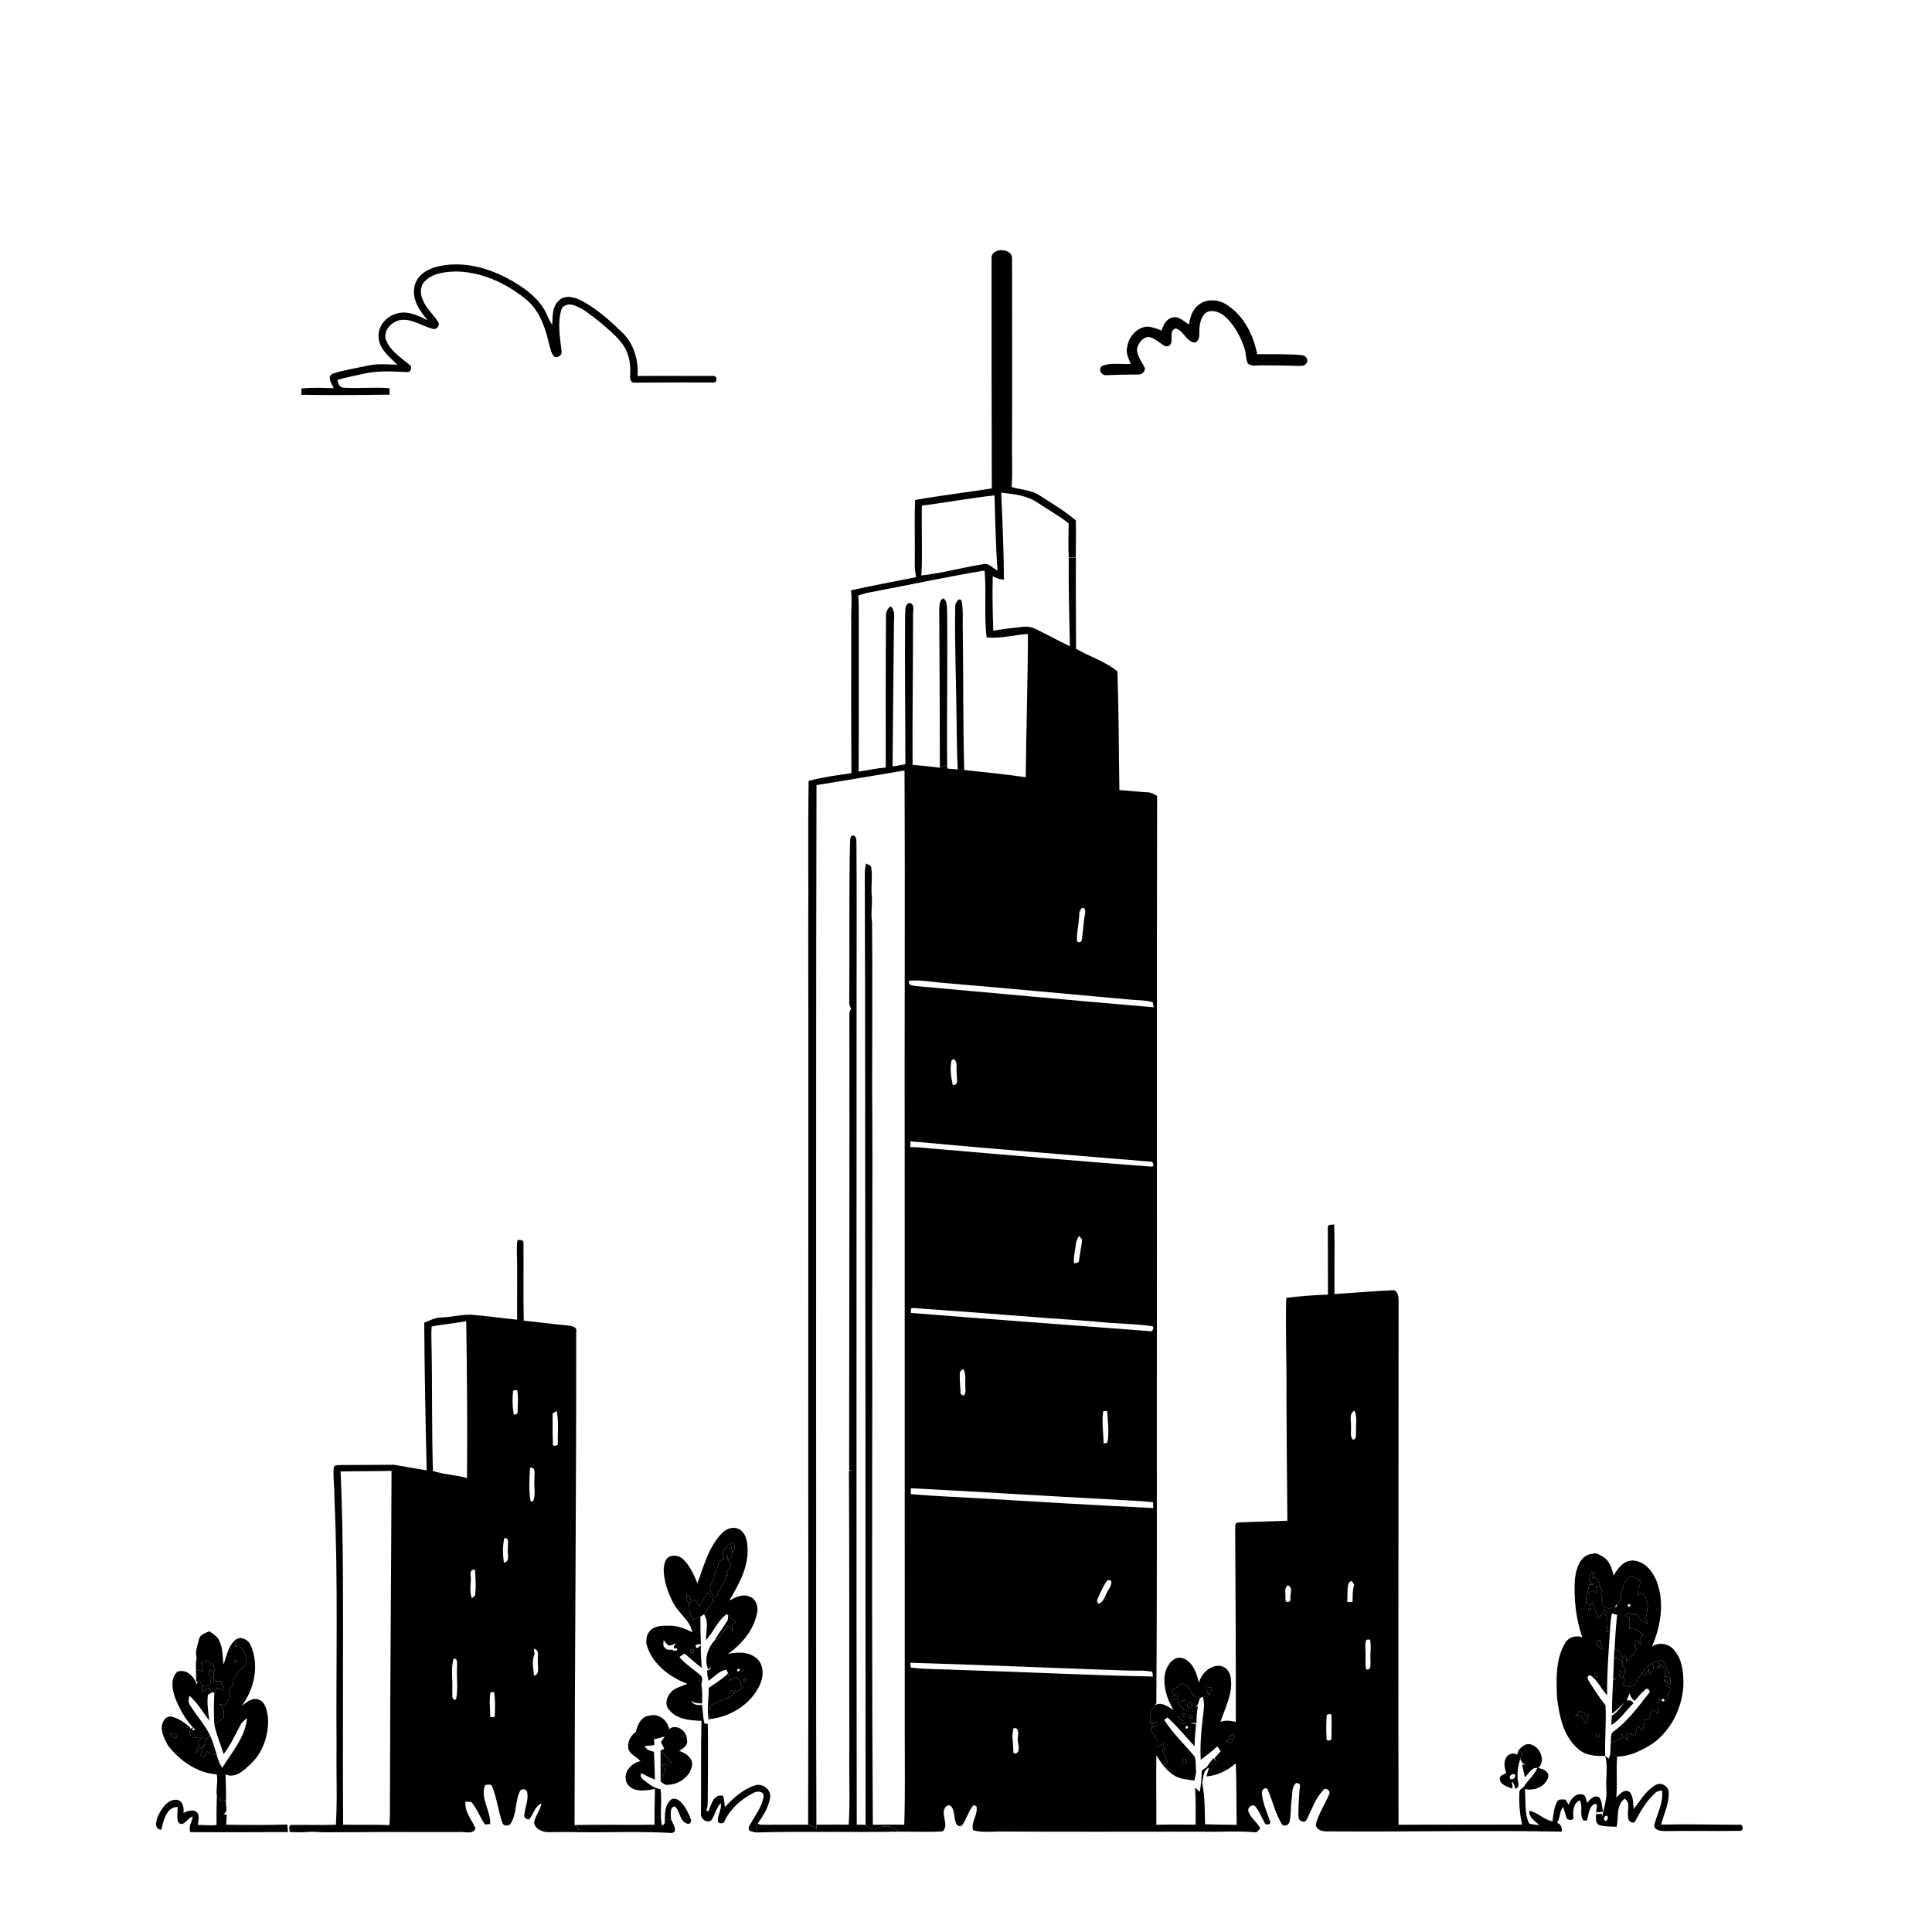 <svg xmlns="http://www.w3.org/2000/svg" viewBox="0 0 1024 1024" version="1.1">
<g id="Parent-Group"><g id="Group-rgba(0,0,0,0)" fill="rgba(0,0,0,0)">
<path fill="rgba(0,0,0,0)" opacity="1.00" d=" M 0.00 0.00 L 1024.00 0.00 L 1024.00 1024.00 L 0.00 1024.00 L 0.00 0.00 M 525.55 137.08 C 525.54 177.68 525.54 218.27 525.68 258.87 C 512.14 261.00 498.53 262.61 485.04 265.00 C 484.55 276.35 485.05 287.73 484.85 299.09 C 484.77 301.39 485.20 303.66 485.52 305.92 C 474.01 308.15 462.47 310.37 451.03 312.89 C 451.76 318.25 450.96 323.60 451.18 328.97 C 451.18 355.92 451.07 382.84 451.28 409.80 C 443.68 410.90 436.03 411.89 428.60 413.88 C 428.17 440.57 428.57 467.28 428.39 493.98 C 428.53 568.01 428.37 642.01 428.42 716.05 C 428.32 799.74 428.62 883.43 428.32 967.11 C 420.87 967.18 413.43 967.04 405.99 967.18 C 404.55 966.98 402.81 967.60 401.67 966.44 C 404.49 962.36 407.32 957.96 408.14 953.00 C 409.01 948.55 404.07 944.84 399.96 946.36 C 393.69 948.42 388.60 953.03 384.23 957.82 C 384.00 955.81 383.77 953.83 383.33 951.87 C 378.08 950.56 377.09 956.54 375.44 960.03 C 375.20 959.95 374.72 959.80 374.48 959.72 L 374.45 959.33 C 375.09 957.97 375.03 956.42 375.11 954.97 C 375.23 941.22 375.31 927.47 375.17 913.72 C 374.72 913.66 373.83 913.55 373.39 913.50 C 372.50 910.23 372.63 906.79 372.03 903.48 C 369.69 904.09 367.44 903.50 366.16 901.39 C 367.84 902.73 370.07 902.75 372.11 902.88 C 372.08 899.58 372.47 896.25 371.72 893.01 C 372.03 891.50 372.56 889.81 371.75 888.39 C 367.99 884.88 363.36 882.25 360.10 878.26 C 361.01 877.61 361.94 877.00 362.89 876.43 C 365.85 879.02 368.82 881.62 371.94 884.04 C 371.64 880.08 371.38 876.11 371.44 872.14 C 370.69 872.40 369.31 874.48 368.84 872.92 C 368.03 871.18 370.58 871.70 371.52 871.39 C 371.25 866.55 371.19 861.70 371.22 856.85 C 371.69 856.54 372.65 855.90 373.12 855.59 C 375.83 859.61 374.12 864.74 374.20 869.25 C 378.15 865.02 380.30 859.05 385.13 855.55 L 385.89 856.19 C 385.86 856.78 385.82 857.96 385.79 858.54 C 383.65 862.23 380.88 865.52 378.89 869.29 C 375.12 873.38 372.93 879.72 375.45 884.94 C 375.77 884.52 376.43 883.69 376.76 883.27 C 376.55 884.41 376.17 885.45 374.80 885.33 C 374.87 887.17 374.94 889.06 375.60 890.83 C 378.63 888.72 381.16 885.54 385.03 884.98 C 385.24 885.46 385.67 886.41 385.88 886.89 C 382.96 890.04 379.09 892.06 375.67 894.60 C 375.66 900.41 374.60 906.38 375.61 912.09 L 375.71 911.22 C 386.76 910.17 397.64 903.62 402.52 893.46 C 404.79 888.93 405.17 882.48 400.99 878.93 C 396.83 875.37 390.95 875.50 385.90 876.61 C 393.19 871.38 399.50 863.98 401.24 854.97 C 402.10 851.55 400.65 847.22 397.04 846.11 C 393.35 844.74 389.70 846.64 386.52 848.35 C 391.26 840.28 396.26 831.65 396.24 822.01 C 396.24 818.19 395.86 813.75 392.73 811.13 C 389.70 808.67 385.09 809.89 382.65 812.62 C 375.54 819.86 373.09 830.02 369.60 839.24 C 367.93 834.67 365.76 830.16 362.33 826.65 C 360.32 824.55 356.90 823.85 354.33 825.31 C 352.25 826.78 351.96 829.61 351.75 831.96 C 351.89 838.25 354.08 844.34 356.99 849.86 C 359.86 855.26 365.75 858.85 366.97 865.11 C 363.21 863.26 359.23 861.59 354.96 861.65 C 351.19 861.62 346.46 861.50 344.06 864.97 C 342.61 866.64 342.59 868.95 342.55 871.06 C 345.16 881.52 354.59 888.82 364.31 892.44 C 361.45 893.84 358.05 894.37 355.76 896.75 C 353.32 899.19 352.05 903.56 354.72 906.32 C 358.79 911.41 365.78 911.82 371.78 912.09 C 371.41 928.41 371.70 944.74 371.50 961.06 C 371.24 963.90 374.19 966.42 376.89 964.98 C 378.94 962.07 379.52 958.32 382.01 955.67 C 382.66 958.88 380.43 961.72 380.47 964.89 C 380.22 966.87 383.96 966.90 384.12 964.99 C 387.24 958.52 392.96 953.55 399.28 950.32 C 401.16 949.15 404.75 949.17 404.74 952.09 C 404.02 957.24 400.73 961.53 398.20 965.93 C 397.60 967.17 396.37 968.51 397.03 970.00 C 398.01 970.88 399.37 970.94 400.61 971.24 C 425.80 970.56 451.04 971.25 476.26 970.81 C 484.06 970.70 491.93 971.21 499.69 970.64 C 503.50 967.10 497.48 960.51 501.90 957.09 C 504.70 955.86 505.44 959.94 505.76 961.96 C 506.14 964.12 506.30 968.80 509.70 967.70 C 512.34 964.40 513.15 959.93 516.02 956.74 C 516.40 956.90 517.15 957.21 517.53 957.37 C 518.57 961.74 514.48 965.64 515.75 970.05 C 521.00 971.54 526.54 970.60 531.92 970.74 C 566.63 970.96 601.32 970.80 636.02 970.80 C 645.69 971.09 655.38 970.32 665.04 971.12 C 666.49 971.48 667.07 969.80 668.01 969.07 C 666.26 965.61 662.52 963.45 661.55 959.57 C 661.49 957.91 663.38 956.38 665.00 957.05 C 667.35 959.61 668.45 963.01 670.21 965.97 C 670.67 967.77 674.24 967.15 673.05 965.05 C 671.38 960.11 669.05 955.27 668.83 949.98 C 668.84 948.65 670.53 947.08 671.77 948.18 C 674.45 954.28 675.86 960.98 679.35 966.72 C 680.39 968.54 683.32 967.35 683.47 965.50 C 684.37 961.72 683.99 957.79 684.57 953.97 C 685.10 951.14 684.45 947.81 686.50 945.48 C 687.40 944.36 689.56 945.51 688.96 946.92 C 688.46 951.96 688.24 957.02 688.15 962.09 C 688.14 963.34 688.57 965.24 690.16 965.32 C 691.84 966.33 692.67 964.22 693.21 963.08 C 695.60 958.26 697.41 952.93 701.21 949.00 C 702.30 946.96 705.36 949.08 704.56 950.78 C 702.39 956.29 698.81 961.23 697.40 967.05 C 697.77 970.67 702.25 970.84 705.04 970.67 C 745.96 970.98 786.89 970.02 827.79 970.81 C 828.02 968.74 827.40 966.92 825.33 966.17 C 827.00 963.57 826.48 960.00 828.50 957.69 C 829.14 959.69 829.69 961.74 830.40 963.74 C 831.24 964.95 834.33 965.06 833.93 963.02 C 833.66 959.69 833.83 955.84 837.30 954.18 C 839.17 957.51 836.98 961.77 839.15 964.84 C 839.61 964.87 840.55 964.95 841.02 964.99 C 842.19 961.91 841.79 958.02 845.10 956.13 C 847.81 955.83 845.35 959.52 846.23 960.63 C 847.36 960.46 848.51 960.32 849.67 960.20 C 848.95 957.69 849.23 954.69 847.56 952.56 C 844.96 951.16 842.69 953.76 841.21 955.56 C 840.58 954.13 840.77 951.85 839.05 951.19 C 835.45 949.97 832.37 953.52 831.45 956.64 C 830.88 955.68 830.30 954.72 829.76 953.79 C 828.39 953.95 826.52 953.26 825.56 954.53 C 823.57 957.75 823.33 961.66 822.87 965.32 C 818.31 964.55 815.13 960.63 810.58 959.77 C 810.27 963.41 813.66 965.16 815.86 967.35 C 814.04 967.15 812.21 967.08 810.49 966.49 C 807.73 960.85 808.86 954.25 808.21 948.19 C 813.17 949.43 819.04 947.01 820.60 941.92 C 821.19 938.80 817.74 937.50 815.29 937.11 C 819.62 933.11 816.11 925.43 810.82 924.44 C 808.32 924.06 806.46 925.96 804.87 927.58 C 804.69 928.18 804.32 929.38 804.13 929.98 C 802.20 928.86 799.60 929.46 798.42 931.36 C 796.82 933.90 797.36 937.04 798.37 939.69 C 797.16 940.58 794.64 940.96 794.89 942.95 C 795.25 946.10 799.08 947.04 801.54 947.99 C 801.86 946.71 801.51 945.46 801.17 944.25 C 802.52 945.08 802.78 946.59 803.03 948.06 C 806.25 947.20 804.12 944.08 804.36 941.99 C 804.16 938.61 804.78 935.18 805.85 931.99 L 805.92 932.78 C 806.58 933.94 807.37 935.05 808.69 935.56 C 808.20 935.47 807.20 935.30 806.70 935.21 C 807.23 937.46 807.68 939.71 808.23 941.98 C 810.32 940.21 811.55 936.67 814.84 937.07 C 813.29 940.51 810.47 943.06 808.26 946.02 C 807.81 947.78 805.20 948.05 805.31 949.99 C 805.03 955.69 805.49 961.47 806.75 967.05 C 784.92 967.16 763.08 966.99 741.24 967.16 C 741.07 874.46 741.31 781.76 741.28 689.06 C 741.32 687.12 740.85 684.90 739.07 683.83 C 728.46 684.28 717.87 685.18 707.27 685.88 C 707.13 673.60 707.58 661.28 707.13 649.02 C 705.73 649.17 703.46 648.79 703.77 650.97 C 703.89 662.70 703.75 674.43 703.83 686.17 C 696.45 686.44 689.07 686.95 681.75 687.90 C 681.24 705.26 682.06 722.65 681.85 740.03 C 681.98 762.02 682.06 784.01 682.34 806.00 C 673.54 806.47 664.71 806.45 655.91 806.98 C 654.14 807.49 654.84 809.55 654.68 810.92 C 654.90 844.83 655.05 878.74 655.00 912.65 C 652.31 912.01 649.52 911.62 646.88 912.64 C 649.39 904.98 653.72 897.26 652.26 888.93 C 651.84 885.78 649.27 882.92 645.98 882.89 C 640.86 882.92 636.70 887.16 635.47 891.91 C 634.31 886.93 632.27 880.80 627.01 878.91 C 622.32 877.38 618.89 882.03 617.76 885.96 C 616.22 891.72 617.77 897.91 620.27 903.18 C 620.81 904.20 621.37 905.24 621.94 906.28 C 618.99 904.63 615.51 901.64 612.07 903.89 C 612.27 903.62 612.68 903.09 612.88 902.83 C 613.28 848.55 613.12 794.26 613.14 739.97 C 613.30 633.93 613.02 527.88 613.29 421.84 C 611.66 420.88 609.96 419.90 608.01 419.94 C 603.10 419.66 598.21 419.06 593.30 418.76 C 592.96 397.75 592.97 376.83 592.27 355.86 C 585.82 350.51 577.51 348.08 570.33 343.87 C 570.32 327.77 570.13 311.68 570.26 295.58 C 569.31 295.58 567.41 295.59 566.45 295.59 C 566.31 311.24 566.71 326.88 567.09 342.52 C 561.06 339.71 555.26 336.45 549.27 333.54 C 547.03 332.39 544.49 331.92 541.99 332.25 C 536.81 332.88 531.59 333.28 526.47 334.34 C 526.12 324.70 525.92 315.04 526.16 305.41 C 528.00 306.43 529.96 307.20 532.11 307.15 C 532.01 291.81 531.37 276.45 530.65 261.12 C 537.46 261.87 544.68 262.61 550.41 266.74 C 555.71 270.33 561.44 273.39 566.42 277.41 C 566.38 283.42 566.09 289.43 566.47 295.43 C 567.40 295.43 569.25 295.43 570.18 295.43 C 570.20 288.90 570.37 282.38 570.21 275.85 C 564.38 270.81 557.68 266.90 551.22 262.72 C 546.77 259.64 541.22 259.61 536.18 258.17 C 536.81 249.47 536.22 240.72 536.41 232.00 C 536.54 200.37 536.39 168.74 536.41 137.12 C 536.75 131.20 525.07 130.98 525.55 137.08 M 231.57 141.36 C 226.20 142.64 220.63 146.28 219.64 152.09 C 218.25 158.77 222.55 164.90 226.66 169.71 C 222.37 167.79 217.97 165.31 213.11 165.69 C 206.73 166.07 200.48 171.32 200.62 178.04 C 200.57 184.67 206.29 189.04 210.57 193.29 C 205.41 193.19 200.17 192.62 195.08 193.77 C 188.78 195.16 182.32 196.07 176.19 198.10 C 173.06 199.94 175.93 203.46 176.90 205.76 C 171.20 205.57 165.49 205.38 159.81 205.87 C 159.77 206.71 159.69 208.40 159.65 209.25 C 175.26 209.51 190.90 209.38 206.50 209.18 C 206.49 208.34 206.47 206.65 206.46 205.80 C 198.46 205.07 190.43 206.02 182.43 205.52 C 180.14 205.54 178.96 203.38 178.94 201.34 C 183.56 199.91 188.34 199.14 193.04 198.02 C 200.60 196.35 208.38 196.87 216.04 197.23 C 217.92 197.25 218.68 194.04 216.88 193.21 C 212.07 189.20 206.11 185.52 204.26 179.16 C 203.62 174.21 208.36 169.93 213.04 169.50 C 218.84 169.12 223.71 172.85 229.13 174.21 C 231.11 175.16 233.48 172.61 232.29 170.78 C 229.80 166.67 225.83 163.53 224.10 158.95 C 222.60 155.83 222.55 151.70 225.12 149.12 C 229.18 144.83 235.46 144.17 241.03 143.90 C 254.59 143.84 267.58 149.73 278.06 158.05 C 285.13 163.47 288.62 172.16 290.58 180.59 C 291.39 183.26 291.71 186.21 293.32 188.56 C 295.03 190.56 298.22 188.28 297.62 185.96 C 296.84 178.84 295.40 171.40 297.47 164.37 C 298.22 161.50 301.68 160.85 304.15 161.77 C 309.22 163.46 313.29 167.14 317.49 170.33 C 322.00 174.19 326.78 177.92 330.25 182.80 C 333.32 187.19 334.29 192.73 334.03 198.00 C 334.01 199.74 333.60 202.49 335.98 202.81 C 349.99 202.68 364.01 202.65 378.03 202.74 C 380.29 203.00 380.39 199.16 378.07 199.24 C 364.69 199.34 351.31 199.12 337.93 199.30 C 338.48 190.91 335.96 182.10 329.77 176.19 C 323.46 170.07 316.78 164.14 309.09 159.80 C 305.25 157.75 299.91 155.77 296.27 159.25 C 292.56 162.50 292.92 167.72 292.71 172.18 C 290.77 169.59 289.93 166.40 288.24 163.67 C 283.63 156.30 276.17 151.36 268.64 147.35 C 257.42 141.42 244.11 138.24 231.57 141.36 M 635.42 161.45 C 632.08 163.88 630.78 168.06 630.20 171.97 C 627.37 170.38 624.62 167.09 621.03 168.40 C 617.97 169.26 616.59 172.44 615.65 175.18 C 613.17 174.23 610.66 173.23 607.99 173.08 C 602.43 173.63 598.15 178.52 597.45 183.93 C 596.50 187.09 598.22 190.03 599.34 192.86 C 594.51 193.30 589.37 192.06 584.77 193.73 C 581.72 194.68 583.28 198.89 586.00 198.87 C 591.64 198.63 597.30 198.52 602.95 198.50 C 604.86 198.74 607.06 197.17 606.79 195.11 C 605.29 191.78 602.60 188.83 602.64 184.97 C 603.25 181.98 605.58 178.75 608.85 178.56 C 611.73 179.10 613.89 181.20 616.30 182.72 C 617.48 183.70 619.63 184.04 620.44 182.39 C 621.93 179.88 619.40 175.12 623.13 174.08 C 627.36 175.22 628.56 180.82 633.02 181.57 C 635.19 181.26 635.69 178.85 635.64 177.03 C 635.62 173.34 635.89 169.33 638.44 166.40 C 641.07 163.76 645.42 164.88 648.12 166.84 C 653.73 171.22 657.23 177.76 659.52 184.38 C 660.56 187.05 660.08 190.12 661.40 192.68 C 663.27 194.25 665.79 193.67 668.03 193.64 C 674.38 193.68 680.72 193.66 687.07 193.91 C 688.87 193.83 691.30 194.44 692.40 192.53 C 693.86 190.74 691.91 188.19 689.88 188.21 C 682.06 187.51 674.19 187.84 666.35 187.72 C 664.34 177.63 659.27 167.34 650.38 161.66 C 646.04 158.61 639.75 158.18 635.42 161.45 M 274.30 657.23 C 274.09 658.45 273.97 659.69 273.93 660.95 C 274.29 673.78 274.00 686.62 274.09 699.46 C 266.03 698.66 258.01 697.50 249.94 696.83 C 244.55 696.68 239.28 698.09 233.91 698.28 C 230.67 698.27 227.80 699.93 224.85 701.04 C 225.02 727.12 225.53 753.21 226.14 779.29 C 220.38 778.48 214.67 777.29 208.94 776.36 C 199.64 776.38 190.34 776.48 181.04 776.50 C 179.66 776.69 177.25 776.05 176.88 777.97 C 176.44 783.33 177.38 788.68 177.25 794.05 C 179.27 838.01 178.05 882.05 178.38 926.05 C 178.14 939.75 178.88 953.50 178.02 967.16 C 170.02 967.45 161.99 967.11 153.98 967.26 C 152.75 968.18 153.56 969.73 153.51 970.99 C 157.48 971.21 161.47 971.22 165.43 970.83 C 172.62 971.45 179.84 970.98 187.05 971.11 C 205.71 970.87 224.38 971.12 243.04 971.01 C 245.89 970.62 250.66 972.63 252.03 969.12 C 250.06 964.49 246.13 960.27 246.71 954.92 C 247.48 954.96 249.02 955.03 249.79 955.07 C 252.89 958.59 254.35 963.20 257.04 967.01 C 257.73 966.95 259.12 966.84 259.81 966.79 C 260.21 959.76 254.26 952.95 257.16 946.05 C 258.44 946.09 260.38 945.21 260.89 946.98 C 263.38 953.10 264.04 959.81 266.24 966.03 C 266.86 968.25 270.20 968.02 270.95 966.02 C 273.91 960.94 273.04 954.67 275.53 949.41 C 276.29 947.70 279.36 948.10 279.44 950.10 C 280.26 954.17 278.13 958.09 277.89 962.12 C 277.55 963.88 280.61 965.32 281.22 963.27 C 282.95 960.69 283.85 957.14 286.97 955.85 C 286.48 959.53 283.64 962.36 283.06 966.03 C 283.68 969.60 287.81 971.19 291.05 971.09 C 296.35 970.99 301.64 970.95 306.94 971.10 C 323.30 971.28 339.65 970.60 355.99 971.52 C 359.87 970.84 356.39 966.47 355.76 964.31 L 355.65 964.31 C 355.68 962.14 354.68 958.00 357.59 957.36 C 360.56 959.71 360.08 965.26 364.01 966.48 C 365.66 967.44 366.87 965.31 365.99 963.93 C 364.79 960.50 362.98 957.18 360.36 954.65 C 359.02 953.48 356.61 952.55 355.27 954.23 C 352.54 956.78 352.42 960.75 352.36 964.23 C 352.37 965.57 352.66 967.19 350.73 967.41 C 349.65 961.07 350.99 954.62 350.09 948.27 C 346.51 947.79 343.69 945.34 340.91 943.24 C 339.72 942.39 339.35 941.24 339.81 939.78 C 342.19 941.01 344.57 942.28 347.11 943.18 C 346.97 938.29 346.86 933.38 346.62 928.50 C 344.68 927.92 342.47 927.64 341.77 925.40 C 343.45 925.31 345.16 925.20 346.84 924.95 C 346.79 924.15 346.69 922.57 346.64 921.78 C 348.57 921.49 350.46 920.96 352.32 920.36 C 351.65 921.36 350.97 922.36 350.32 923.39 C 350.91 924.56 351.51 925.75 352.11 926.94 C 351.61 927.13 350.61 927.50 350.10 927.68 C 350.16 933.18 350.07 938.69 350.12 944.20 C 351.25 945.01 352.33 946.30 353.92 945.99 C 359.96 945.86 366.41 941.29 366.90 934.96 C 366.64 931.21 363.18 929.09 359.97 928.02 C 362.13 926.72 364.95 924.93 364.10 921.94 C 364.12 917.50 358.48 913.34 354.65 916.45 C 353.86 911.72 349.00 907.94 344.21 909.32 C 339.82 909.73 337.84 914.18 337.04 917.95 C 334.15 919.92 332.30 923.49 333.07 927.00 C 334.07 930.12 337.54 931.06 339.43 933.45 C 334.38 934.50 329.89 939.66 332.18 944.94 C 335.09 950.30 342.16 949.16 347.15 948.18 C 346.99 954.49 346.83 960.81 346.94 967.13 C 332.81 967.38 318.66 966.97 304.52 967.30 C 304.61 880.21 305.47 793.12 305.40 706.03 C 306.12 702.76 302.37 702.81 300.19 702.44 C 292.63 701.84 285.15 700.67 277.60 699.99 C 277.29 686.33 277.59 672.67 277.45 659.01 C 277.79 656.97 275.59 657.24 274.30 657.23 M 843.84 823.59 C 837.36 824.21 835.32 831.67 834.72 837.08 C 834.10 847.44 835.25 858.05 838.69 867.88 C 835.18 866.42 831.02 867.87 829.32 871.27 C 824.35 879.92 824.87 890.43 825.28 900.05 C 826.50 909.39 828.47 919.61 835.70 926.30 C 839.56 930.30 845.49 931.03 850.76 930.61 C 852.40 936.28 850.96 942.27 851.40 948.08 C 851.87 953.05 850.24 957.83 849.22 962.63 L 849.05 962.60 L 849.07 961.37 C 848.27 961.42 846.68 961.50 845.88 961.55 C 845.92 963.55 845.38 966.48 847.81 967.38 C 850.69 968.28 853.83 968.00 856.83 968.25 C 858.03 963.25 856.38 956.75 861.12 953.32 C 864.42 955.46 862.31 959.82 862.93 963.02 C 862.74 964.84 864.81 967.02 866.55 965.54 C 869.50 960.03 872.66 954.41 877.41 950.22 C 878.32 949.28 879.65 949.20 880.86 948.93 C 881.81 955.28 878.40 961.05 876.88 967.00 C 876.18 969.92 880.00 970.44 882.06 970.52 C 895.39 970.31 908.73 970.58 922.06 970.39 C 924.31 970.62 924.15 966.73 921.98 967.15 C 908.15 967.14 894.31 966.75 880.47 967.07 C 881.85 961.44 884.67 956.02 884.47 950.10 C 884.43 946.57 880.17 944.26 877.22 946.26 C 872.31 949.21 869.33 954.37 865.92 958.83 C 865.47 955.89 865.81 952.42 863.93 949.98 C 861.13 947.64 858.54 950.93 856.66 952.74 C 857.34 945.51 856.52 938.26 857.12 931.03 C 864.15 930.92 870.78 927.52 876.58 923.67 C 886.08 916.51 891.66 904.83 892.24 893.05 C 892.30 886.90 891.80 880.19 887.83 875.18 C 885.19 871.26 879.53 870.05 875.57 872.68 C 880.17 862.13 882.23 849.89 878.34 838.81 C 876.33 833.38 872.29 827.85 866.11 827.16 C 861.00 826.56 857.44 831.10 855.28 835.10 C 854.33 831.48 853.24 827.27 849.79 825.24 C 847.98 824.21 846.00 822.71 843.84 823.59 M 105.46 868.92 C 104.74 872.02 103.21 875.49 104.27 878.66 C 103.75 880.68 103.80 882.78 103.87 884.86 C 103.89 887.00 103.94 889.14 104.01 891.29 L 104.68 891.27 C 104.59 891.66 104.41 892.45 104.32 892.85 C 102.92 888.57 98.94 884.47 94.06 885.97 C 90.34 889.31 91.19 894.94 92.57 899.20 C 95.00 905.73 98.56 911.93 103.47 916.93 L 101.98 917.08 L 102.10 915.58 L 100.80 916.34 L 100.72 915.46 C 97.90 913.03 94.71 910.81 91.05 909.89 C 89.06 909.33 87.26 910.77 86.49 912.52 C 84.38 916.72 87.07 921.29 88.97 925.06 C 95.20 933.20 104.43 939.69 114.89 940.47 C 115.63 944.17 114.38 948.02 114.94 951.65 C 114.78 956.84 114.72 962.03 114.77 967.23 C 111.49 967.80 108.17 967.14 104.87 967.31 C 105.12 964.94 106.11 961.77 103.86 960.07 C 101.62 959.15 99.25 959.81 97.24 960.95 C 97.55 958.26 97.09 954.74 94.01 953.95 C 89.18 953.37 85.91 958.15 84.01 961.95 C 82.84 964.49 81.28 969.61 85.48 969.80 C 86.67 965.12 88.06 957.84 94.12 957.69 C 94.28 960.33 93.58 963.13 94.40 965.70 C 97.23 969.12 99.28 963.31 102.14 962.86 C 101.84 965.61 99.53 968.32 101.01 971.08 C 118.22 971.14 135.44 971.13 152.64 971.02 C 152.48 969.69 152.36 968.36 152.28 967.04 C 141.51 967.40 130.71 967.28 119.93 967.14 C 119.94 965.37 120.04 963.61 120.23 961.88 C 119.60 961.75 118.97 961.64 118.34 961.54 C 121.31 960.41 119.30 956.43 119.78 954.04 C 119.90 949.52 119.64 945.00 119.52 940.48 C 124.81 942.84 129.39 938.21 132.92 934.86 C 139.67 928.53 142.62 918.96 142.04 909.87 C 141.36 906.35 140.61 901.47 136.41 900.63 C 133.19 899.83 130.62 902.48 128.12 904.06 C 134.94 895.13 137.54 882.40 132.83 871.94 C 131.69 868.98 127.49 867.08 124.94 869.02 C 120.87 872.29 120.16 877.71 118.45 882.32 C 117.91 878.15 118.20 873.78 116.34 869.90 C 115.48 867.38 113.00 866.08 110.98 864.62 C 108.86 865.59 105.96 866.24 105.46 868.92 Z" />
<path fill="rgba(0,0,0,0)" opacity="1.00" d=" M 432.77 416.13 C 448.32 413.59 463.88 411.04 479.41 408.36 C 479.77 479.24 479.34 550.11 479.51 620.99 C 479.51 720.00 479.55 819.01 479.53 918.02 C 479.53 934.40 479.80 950.79 479.28 967.16 C 473.73 966.99 468.17 967.18 462.62 967.15 C 462.10 889.10 462.21 811.05 462.33 733.00 C 462.09 681.33 462.65 629.66 462.25 577.99 C 462.26 548.31 462.47 518.63 462.21 488.96 C 461.36 484.04 462.59 479.11 461.99 474.19 C 461.62 469.48 462.51 464.74 461.79 460.04 C 461.86 458.49 459.92 458.33 458.99 457.65 C 458.65 459.40 458.37 461.16 458.34 462.94 C 458.63 540.31 458.48 617.67 458.64 695.04 C 458.81 785.75 458.66 876.46 458.75 967.17 C 457.19 967.13 455.64 967.11 454.10 967.09 C 453.83 819.06 454.04 671.02 454.01 522.99 C 454.03 497.99 454.13 473.00 453.94 448.00 C 453.85 446.01 454.38 441.83 451.06 443.14 C 450.56 444.70 450.54 446.34 450.49 447.97 C 449.96 475.61 450.35 503.26 450.13 530.91 C 450.00 532.22 450.37 533.47 451.13 534.55 C 450.47 535.60 450.02 536.77 450.19 538.05 C 450.32 618.46 450.09 698.88 450.06 779.28 C 450.54 779.33 451.51 779.43 451.99 779.48 C 451.48 779.51 450.46 779.56 449.95 779.58 C 450.27 828.71 450.04 877.85 450.18 926.99 C 449.91 940.35 450.67 953.75 449.84 967.09 C 444.13 967.05 438.42 967.08 432.71 967.13 C 432.41 893.09 432.67 819.05 432.55 745.01 C 432.63 635.38 432.47 525.75 432.77 416.13 Z" />
</g>
<g id="Group-000000" fill="#000000">
<path fill="#000000" opacity="1.00" d=" M 525.55 137.08 C 525.07 130.98 536.75 131.20 536.41 137.12 C 536.39 168.74 536.54 200.37 536.41 232.00 C 536.22 240.72 536.81 249.47 536.18 258.17 C 541.22 259.61 546.77 259.64 551.22 262.72 C 557.68 266.90 564.38 270.81 570.21 275.85 C 570.37 282.38 570.20 288.90 570.18 295.43 C 569.25 295.43 567.40 295.43 566.47 295.43 C 566.09 289.43 566.38 283.42 566.42 277.41 C 561.44 273.39 555.71 270.33 550.41 266.74 C 544.68 262.61 537.46 261.87 530.65 261.12 C 531.37 276.45 532.01 291.81 532.11 307.15 C 529.96 307.20 528.00 306.43 526.16 305.41 C 525.92 315.04 526.12 324.70 526.47 334.34 C 531.59 333.28 536.81 332.88 541.99 332.25 C 544.49 331.92 547.03 332.39 549.27 333.54 C 555.26 336.45 561.06 339.71 567.09 342.52 C 566.71 326.88 566.31 311.24 566.45 295.59 C 567.41 295.59 569.31 295.58 570.26 295.58 C 570.13 311.68 570.32 327.77 570.33 343.87 C 577.51 348.08 585.82 350.51 592.27 355.86 C 592.97 376.83 592.96 397.75 593.30 418.76 C 598.21 419.06 603.10 419.66 608.01 419.94 C 609.96 419.90 611.66 420.88 613.29 421.84 C 613.02 527.88 613.30 633.93 613.14 739.97 C 613.12 794.26 613.28 848.55 612.88 902.83 C 612.68 903.09 612.27 903.62 612.07 903.89 C 609.66 906.39 609.39 909.92 609.66 913.22 C 610.32 913.15 611.64 913.01 612.31 912.94 C 611.17 913.27 610.56 913.89 610.46 914.80 C 610.81 914.90 611.50 915.08 611.84 915.17 C 609.54 915.66 609.77 917.42 611.20 918.88 C 611.90 920.03 612.58 921.23 613.24 922.44 C 613.19 923.56 613.14 924.69 613.19 925.84 C 614.58 925.93 615.48 924.57 616.59 923.93 C 616.56 924.35 616.49 925.20 616.46 925.63 C 616.74 926.05 617.30 926.90 617.58 927.32 L 617.29 927.42 C 616.93 927.50 616.21 927.66 615.85 927.74 C 617.19 929.92 618.33 932.22 619.10 934.67 C 618.35 934.79 616.84 935.02 616.08 935.14 C 614.95 933.59 613.93 931.96 612.91 930.35 C 612.68 942.62 612.97 954.89 612.87 967.17 C 619.82 966.96 626.76 967.03 633.71 967.13 C 633.75 960.56 633.83 953.97 633.39 947.43 C 634.19 948.22 635.00 948.97 635.85 949.75 C 636.50 946.72 636.73 943.63 636.89 940.55 C 636.92 939.99 637.00 938.87 637.04 938.30 C 637.86 937.75 638.69 937.21 639.53 936.68 C 640.63 934.98 641.87 933.38 643.13 931.80 C 643.60 932.29 644.56 933.27 645.03 933.76 C 644.70 933.28 644.03 932.34 643.69 931.87 C 644.77 930.61 645.88 929.39 646.99 928.17 C 646.38 927.30 645.78 926.44 645.19 925.59 C 642.41 928.14 639.47 930.52 636.40 932.71 C 636.04 925.48 636.59 918.27 637.41 911.10 C 637.84 907.19 638.77 903.15 637.50 899.30 L 636.08 900.02 C 631.39 900.24 631.15 893.68 627.20 892.38 C 625.90 892.14 625.10 893.54 624.10 894.12 C 623.17 894.52 622.26 894.96 621.38 895.44 C 620.92 896.43 621.86 897.46 622.04 898.47 C 622.46 898.50 623.31 898.58 623.74 898.61 C 624.06 899.20 624.39 899.79 624.73 900.40 C 622.58 900.17 620.83 900.91 620.27 903.18 C 617.77 897.91 616.22 891.72 617.76 885.96 C 618.89 882.03 622.32 877.38 627.01 878.91 C 632.27 880.80 634.31 886.93 635.47 891.91 C 636.70 887.16 640.86 882.92 645.98 882.89 C 649.27 882.92 651.84 885.78 652.26 888.93 C 653.72 897.26 649.39 904.98 646.88 912.64 C 649.52 911.62 652.31 912.01 655.00 912.65 C 655.05 878.74 654.90 844.83 654.68 810.92 C 654.84 809.55 654.14 807.49 655.91 806.98 C 664.71 806.45 673.54 806.47 682.34 806.00 C 682.06 784.01 681.98 762.02 681.85 740.03 C 682.06 722.65 681.24 705.26 681.75 687.90 C 689.07 686.95 696.45 686.44 703.83 686.17 C 703.75 674.43 703.89 662.70 703.77 650.97 C 703.46 648.79 705.73 649.17 707.13 649.02 C 707.58 661.28 707.13 673.60 707.27 685.88 C 717.87 685.18 728.46 684.28 739.07 683.83 C 740.85 684.90 741.32 687.12 741.28 689.06 C 741.31 781.76 741.07 874.46 741.24 967.16 C 763.08 966.99 784.92 967.16 806.75 967.05 C 805.49 961.47 805.03 955.69 805.31 949.99 C 805.20 948.05 807.81 947.78 808.26 946.02 C 810.47 943.06 813.29 940.51 814.84 937.07 L 815.29 937.11 C 817.74 937.50 821.19 938.80 820.60 941.92 C 819.04 947.01 813.17 949.43 808.21 948.19 C 808.86 954.25 807.73 960.85 810.49 966.49 C 812.21 967.08 814.04 967.15 815.86 967.35 C 813.66 965.16 810.27 963.41 810.58 959.77 C 815.13 960.63 818.31 964.55 822.87 965.32 C 823.33 961.66 823.57 957.75 825.56 954.53 C 826.52 953.26 828.39 953.95 829.76 953.79 C 830.30 954.72 830.88 955.68 831.45 956.64 C 832.37 953.52 835.45 949.97 839.05 951.19 C 840.77 951.85 840.58 954.13 841.21 955.56 C 842.69 953.76 844.96 951.16 847.56 952.56 C 849.23 954.69 848.95 957.69 849.67 960.20 C 848.51 960.32 847.36 960.46 846.23 960.63 C 845.35 959.52 847.81 955.83 845.10 956.13 C 841.79 958.02 842.19 961.91 841.02 964.99 C 840.55 964.95 839.61 964.87 839.15 964.84 C 836.98 961.77 839.17 957.51 837.30 954.18 C 833.83 955.84 833.66 959.69 833.93 963.02 C 834.33 965.06 831.24 964.95 830.40 963.74 C 829.69 961.74 829.14 959.69 828.50 957.69 C 826.48 960.00 827.00 963.57 825.33 966.17 C 827.40 966.92 828.02 968.74 827.79 970.81 C 786.89 970.02 745.96 970.98 705.04 970.67 C 702.25 970.84 697.77 970.67 697.40 967.05 C 698.81 961.23 702.39 956.29 704.56 950.78 C 705.36 949.08 702.30 946.96 701.21 949.00 C 697.41 952.93 695.60 958.26 693.21 963.08 C 692.67 964.22 691.84 966.33 690.16 965.32 C 688.57 965.24 688.14 963.34 688.15 962.09 C 688.24 957.02 688.46 951.96 688.96 946.92 C 689.56 945.51 687.40 944.36 686.50 945.48 C 684.45 947.81 685.10 951.14 684.57 953.97 C 683.99 957.79 684.37 961.72 683.47 965.50 C 683.32 967.35 680.39 968.54 679.35 966.72 C 675.86 960.98 674.45 954.28 671.77 948.18 C 670.53 947.08 668.84 948.65 668.83 949.98 C 669.05 955.27 671.38 960.11 673.05 965.05 C 674.24 967.15 670.67 967.77 670.21 965.97 C 668.45 963.01 667.35 959.61 665.00 957.05 C 663.38 956.38 661.49 957.91 661.55 959.57 C 662.52 963.45 666.26 965.61 668.01 969.07 C 667.07 969.80 666.49 971.48 665.04 971.12 C 655.38 970.32 645.69 971.09 636.02 970.80 C 601.32 970.80 566.63 970.96 531.92 970.74 C 526.54 970.60 521.00 971.54 515.75 970.05 C 514.48 965.64 518.57 961.74 517.53 957.37 C 517.15 957.21 516.40 956.90 516.02 956.74 C 513.15 959.93 512.34 964.40 509.70 967.70 C 506.30 968.80 506.14 964.12 505.76 961.96 C 505.44 959.94 504.70 955.86 501.90 957.09 C 497.48 960.51 503.50 967.10 499.69 970.64 C 491.93 971.21 484.06 970.70 476.26 970.81 C 473.17 967.23 468.05 967.51 464.04 969.24 C 461.99 970.29 460.35 968.10 458.75 967.17 C 458.66 876.46 458.81 785.75 458.64 695.04 C 458.48 617.67 458.63 540.31 458.34 462.94 C 458.37 461.16 458.65 459.40 458.99 457.65 C 459.92 458.33 461.86 458.49 461.79 460.04 C 462.51 464.74 461.62 469.48 461.99 474.19 C 462.59 479.11 461.36 484.04 462.21 488.96 C 462.47 518.63 462.26 548.31 462.25 577.99 C 462.65 629.66 462.09 681.33 462.33 733.00 C 462.21 811.05 462.10 889.10 462.62 967.15 C 468.17 967.18 473.73 966.99 479.28 967.16 C 479.80 950.79 479.53 934.40 479.53 918.02 C 479.55 819.01 479.51 720.00 479.51 620.99 C 479.34 550.11 479.77 479.24 479.41 408.36 C 463.88 411.04 448.32 413.59 432.77 416.13 C 432.47 525.75 432.63 635.38 432.55 745.01 C 432.67 819.05 432.41 893.09 432.71 967.13 C 432.73 967.77 432.76 969.06 432.78 969.71 C 431.40 968.66 430.00 967.59 428.32 967.11 C 428.62 883.43 428.32 799.74 428.42 716.05 C 428.37 642.01 428.53 568.01 428.39 493.98 C 428.57 467.28 428.17 440.57 428.60 413.88 C 436.03 411.89 443.68 410.90 451.28 409.80 C 451.07 382.84 451.18 355.92 451.18 328.97 C 450.96 323.60 451.76 318.25 451.03 312.89 C 462.47 310.37 474.01 308.15 485.52 305.92 C 485.20 303.66 484.77 301.39 484.85 299.09 C 485.05 287.73 484.55 276.35 485.04 265.00 C 498.53 262.61 512.14 261.00 525.68 258.87 C 525.54 218.27 525.54 177.68 525.55 137.08 M 488.63 268.00 C 488.31 280.33 489.04 292.69 488.35 305.01 C 499.34 303.79 510.07 300.80 520.98 299.05 C 524.11 298.20 526.18 301.22 528.73 302.43 C 527.69 289.17 527.57 275.86 527.10 262.57 C 514.22 263.97 501.48 266.37 488.63 268.00 M 461.08 313.96 C 458.98 314.32 456.93 314.94 454.92 315.63 C 455.27 321.41 455.12 327.20 455.17 332.99 C 455.10 358.31 455.27 383.63 455.09 408.95 C 459.88 408.27 464.62 407.19 469.46 406.81 C 469.45 380.20 469.40 353.60 469.59 327.00 C 469.38 324.80 470.20 322.67 472.00 321.36 C 474.65 323.47 473.76 327.07 473.82 330.01 C 473.61 355.41 473.23 380.80 473.07 406.20 C 475.34 405.90 477.62 405.55 479.86 405.01 C 479.89 378.66 479.47 352.30 479.73 325.95 C 480.00 323.77 479.23 320.35 482.02 319.55 C 485.36 320.18 483.63 324.64 483.93 327.01 C 483.95 353.13 483.53 379.25 483.68 405.36 C 488.50 405.84 493.34 406.25 498.15 406.91 C 499.42 406.45 500.71 406.05 502.02 405.68 L 502.09 407.35 C 503.91 407.55 505.74 407.70 507.59 407.83 C 507.13 397.91 507.12 387.98 506.95 378.05 C 506.75 359.03 505.92 339.99 506.29 320.97 C 506.47 319.61 508.15 316.40 509.58 318.29 C 510.75 323.41 510.08 328.73 510.30 333.94 C 510.65 358.67 510.37 383.41 511.06 408.12 C 521.94 409.30 532.84 410.38 543.67 411.94 C 543.91 386.63 544.76 361.34 544.82 336.03 C 537.51 336.45 530.30 338.64 522.94 337.83 C 521.47 326.09 522.90 314.16 521.85 302.39 C 501.51 305.79 481.34 310.12 461.08 313.96 M 573.27 481.35 C 571.78 482.88 572.11 485.13 571.85 487.08 C 571.56 490.69 570.75 494.28 570.77 497.92 C 570.54 500.05 573.32 499.76 573.43 498.00 C 574.01 493.33 574.37 488.65 575.12 484.01 C 575.44 482.75 574.97 480.56 573.27 481.35 M 481.87 519.78 C 480.97 522.50 484.28 522.41 485.95 522.68 C 527.80 526.46 569.62 530.31 611.48 533.89 C 611.35 533.21 611.09 531.84 610.96 531.16 C 607.38 530.15 603.61 530.18 599.93 529.89 C 566.30 526.86 532.67 523.72 499.01 520.86 C 493.32 520.38 487.57 519.30 481.87 519.78 M 504.30 562.17 C 503.39 566.28 504.03 570.91 504.98 575.04 C 508.53 575.59 506.85 571.06 507.11 569.00 C 506.53 566.52 508.12 562.49 505.18 561.31 L 504.30 562.17 M 482.60 604.93 C 482.57 605.70 482.51 607.25 482.48 608.02 C 487.87 607.91 493.18 608.85 498.54 609.13 C 535.68 612.38 572.85 615.47 610.02 618.32 C 612.34 618.67 611.42 615.37 609.60 615.69 C 567.26 612.24 524.91 608.80 482.60 604.93 M 570.18 659.89 C 569.80 663.13 568.85 666.36 569.32 669.66 C 570.12 669.42 570.94 669.18 571.76 668.94 C 572.25 664.95 573.14 661.03 573.58 657.04 C 573.20 656.56 572.42 655.59 572.04 655.11 C 570.83 656.43 570.35 658.14 570.18 659.89 M 482.86 693.54 C 482.83 694.13 482.79 695.31 482.76 695.89 C 524.85 699.25 566.97 702.26 609.07 705.50 C 610.89 706.50 612.44 702.83 610.14 702.83 C 600.19 701.46 590.09 701.58 580.12 700.39 C 549.40 698.35 518.71 695.63 487.98 693.57 C 486.27 693.53 484.51 692.95 482.86 693.54 M 508.71 727.98 C 508.61 731.63 508.92 735.29 509.19 738.93 C 509.63 739.15 510.50 739.57 510.94 739.78 C 511.62 738.59 511.90 737.28 511.70 735.94 C 511.37 732.53 512.21 728.98 510.78 725.77 C 509.50 726.00 508.82 726.74 508.71 727.98 M 584.76 747.96 C 583.79 753.59 584.90 759.41 584.93 765.11 C 585.43 764.99 586.43 764.75 586.93 764.64 C 587.98 759.25 587.19 753.45 586.84 747.96 C 586.32 747.96 585.28 747.96 584.76 747.96 M 716.03 756.06 C 716.35 758.37 715.23 761.33 717.19 763.11 C 719.12 762.70 718.56 760.46 718.74 759.05 C 718.52 755.25 719.51 751.25 717.95 747.66 C 714.76 749.29 716.26 753.22 716.03 756.06 M 482.78 788.79 C 482.77 789.58 482.74 791.15 482.73 791.94 C 495.01 792.94 507.32 793.50 519.62 794.16 C 550.16 796.00 580.69 797.84 611.25 799.30 C 611.23 798.53 611.18 796.98 611.16 796.20 C 604.46 795.42 597.71 795.31 590.99 794.85 C 554.91 792.93 518.86 790.67 482.78 788.79 M 586.39 838.30 C 584.40 841.44 582.84 844.86 581.39 848.29 C 581.56 848.72 581.91 849.59 582.09 850.02 C 585.38 849.26 585.71 844.96 587.56 842.58 C 588.59 841.11 590.56 836.79 587.03 837.61 L 586.39 838.30 M 714.36 840.92 C 714.11 843.65 714.15 846.40 714.12 849.15 C 714.80 849.14 716.18 849.12 716.87 849.11 C 716.99 846.04 716.79 842.91 717.75 839.95 C 717.46 839.49 716.88 838.57 716.59 838.11 C 714.94 837.85 714.59 839.70 714.36 840.92 M 682.43 840.26 C 680.28 842.04 681.70 845.37 681.27 847.83 C 681.39 850.11 684.73 849.03 683.90 847.03 C 683.78 844.93 685.48 840.94 682.43 840.26 M 724.22 869.08 C 723.17 871.59 723.87 874.36 723.76 877.00 C 723.95 879.60 723.36 882.33 724.19 884.87 C 727.08 885.38 726.23 881.75 726.38 880.01 C 726.10 876.32 727.00 872.57 726.11 868.95 C 725.64 868.99 724.69 869.05 724.22 869.08 M 482.45 881.29 C 482.52 881.93 482.66 883.22 482.73 883.86 C 491.45 884.90 500.28 884.64 509.04 885.13 C 543.06 886.15 577.06 887.94 611.09 888.60 C 611.00 887.97 610.81 886.71 610.72 886.08 C 605.92 885.10 600.93 885.65 596.06 885.38 C 558.19 884.10 520.32 882.38 482.45 881.29 M 639.28 894.02 C 639.60 895.58 640.03 897.13 640.74 898.59 C 641.37 897.26 641.99 895.93 642.61 894.61 C 641.49 894.40 640.38 894.20 639.28 894.02 M 703.19 908.96 C 702.95 912.97 702.81 917.01 703.11 921.03 C 702.54 923.28 706.16 922.85 705.70 921.01 C 705.66 917.04 705.87 913.08 705.71 909.12 L 704.95 908.35 C 704.51 908.50 703.63 908.81 703.19 908.96 M 537.18 916.09 C 535.95 920.16 537.23 924.68 537.08 928.93 L 538.11 929.55 C 541.67 928.30 538.91 923.70 539.49 920.99 C 539.77 919.25 540.13 915.08 537.18 916.09 M 651.18 920.21 C 651.40 920.56 651.84 921.24 652.05 921.59 C 651.44 921.89 650.22 922.49 649.60 922.79 C 650.58 923.11 651.57 923.45 652.56 923.79 C 652.94 923.23 653.68 922.10 654.05 921.53 C 653.99 920.97 653.87 919.86 653.80 919.30 C 652.92 919.59 652.05 919.90 651.18 920.21 M 639.40 941.56 C 639.75 940.40 640.44 938.07 640.79 936.91 C 637.62 938.14 637.91 942.19 637.15 945.02 C 638.70 952.21 638.50 959.59 638.69 966.91 C 644.28 967.06 649.87 967.15 655.46 967.19 C 655.26 956.32 655.44 945.44 655.00 934.58 C 650.63 938.43 645.25 941.05 639.40 941.56 Z" />
<path fill="#000000" opacity="1.00" d=" M 274.30 657.23 C 275.59 657.24 277.79 656.97 277.45 659.01 C 277.59 672.67 277.29 686.33 277.60 699.99 C 285.15 700.67 292.63 701.84 300.19 702.44 C 302.37 702.81 306.12 702.76 305.40 706.03 C 305.47 793.12 304.61 880.21 304.52 967.30 L 304.53 967.44 C 305.14 967.78 305.76 968.12 306.39 968.48 C 306.58 969.35 306.75 970.20 306.94 971.10 C 301.64 970.95 296.35 970.99 291.05 971.09 C 287.81 971.19 283.68 969.60 283.06 966.03 C 283.64 962.36 286.48 959.53 286.97 955.85 C 283.85 957.14 282.95 960.69 281.22 963.27 C 280.61 965.32 277.55 963.88 277.89 962.12 C 278.13 958.09 280.26 954.17 279.44 950.10 C 279.36 948.10 276.29 947.70 275.53 949.41 C 273.04 954.67 273.91 960.94 270.95 966.02 C 270.20 968.02 266.86 968.25 266.24 966.03 C 264.04 959.81 263.38 953.10 260.89 946.98 C 260.38 945.21 258.44 946.09 257.16 946.05 C 254.26 952.95 260.21 959.76 259.81 966.79 C 259.12 966.84 257.73 966.95 257.04 967.01 C 254.35 963.20 252.89 958.59 249.79 955.07 C 249.02 955.03 247.48 954.96 246.71 954.92 C 246.13 960.27 250.06 964.49 252.03 969.12 C 250.66 972.63 245.89 970.62 243.04 971.01 C 224.38 971.12 205.71 970.87 187.05 971.11 C 179.84 970.98 172.62 971.45 165.43 970.83 C 161.47 971.22 157.48 971.21 153.51 970.99 C 153.56 969.73 152.75 968.18 153.98 967.26 C 161.99 967.11 170.02 967.45 178.02 967.16 C 178.88 953.50 178.14 939.75 178.38 926.05 C 178.05 882.05 179.27 838.01 177.25 794.05 C 177.38 788.68 176.44 783.33 176.88 777.97 C 177.25 776.05 179.66 776.69 181.04 776.50 C 190.34 776.48 199.64 776.38 208.94 776.36 C 214.67 777.29 220.38 778.48 226.14 779.29 C 225.53 753.21 225.02 727.12 224.85 701.04 C 227.80 699.93 230.67 698.27 233.91 698.28 C 239.28 698.09 244.55 696.68 249.94 696.83 C 258.01 697.50 266.03 698.66 274.09 699.46 C 274.00 686.62 274.29 673.78 273.93 660.95 C 273.97 659.69 274.09 658.45 274.30 657.23 M 228.76 703.12 C 228.61 705.39 228.58 707.68 228.66 709.98 C 229.19 733.19 228.78 756.43 229.46 779.64 C 235.21 781.56 241.62 781.66 247.53 783.42 C 247.78 755.72 247.52 727.99 247.11 700.29 C 241.02 701.38 234.83 701.86 228.76 703.12 M 271.97 737.04 C 271.53 741.03 271.54 745.16 272.21 749.13 C 272.22 750.56 274.79 749.32 274.34 748.19 C 274.48 744.39 274.74 740.54 274.17 736.77 C 273.62 736.84 272.52 736.97 271.97 737.04 M 292.90 749.12 C 292.96 754.41 292.77 759.71 293.05 765.00 C 292.41 766.95 296.00 766.56 295.66 764.97 C 295.51 759.29 296.25 753.44 295.06 747.87 C 294.52 748.19 293.44 748.81 292.90 749.12 M 280.95 777.88 C 280.55 783.81 280.16 789.96 281.26 795.80 C 281.60 795.77 282.26 795.70 282.60 795.67 C 284.10 792.06 282.87 787.88 283.29 784.05 C 282.98 781.89 284.47 777.54 280.95 777.88 M 180.52 779.90 C 182.21 817.93 181.78 856.01 181.79 894.06 C 181.84 918.41 181.68 942.77 181.88 967.11 C 190.06 967.30 198.25 966.98 206.42 967.34 C 206.90 960.93 206.57 954.49 206.71 948.07 C 206.76 891.91 207.35 835.75 207.52 779.60 C 198.52 779.80 189.52 779.72 180.52 779.90 M 267.28 815.22 C 266.36 819.44 266.47 823.94 267.05 828.23 C 270.57 827.77 268.76 823.41 269.17 821.05 C 268.91 819.20 270.37 814.84 267.28 815.22 M 249.47 835.14 C 249.90 839.11 248.47 843.32 250.14 847.12 C 250.54 846.77 251.32 846.07 251.72 845.71 C 252.51 841.24 251.97 836.65 251.83 832.14 C 249.86 831.15 249.06 833.61 249.47 835.14 M 282.94 873.89 C 283.10 874.83 283.24 875.79 283.35 876.76 C 281.64 880.33 282.75 884.39 283.04 888.16 C 286.34 887.36 284.84 883.43 285.08 881.01 C 284.68 878.62 286.39 874.49 282.94 873.89 M 240.35 879.32 C 238.83 884.62 240.11 890.48 239.68 896.01 C 240.00 897.59 238.99 901.58 241.73 900.72 C 242.96 894.93 241.85 888.90 242.27 883.01 C 242.20 881.61 242.66 878.48 240.35 879.32 M 259.94 896.95 C 259.22 901.25 259.79 905.75 259.88 910.12 C 260.45 910.11 261.59 910.08 262.16 910.07 C 262.49 905.68 262.55 901.21 261.89 896.85 C 261.40 896.88 260.43 896.93 259.94 896.95 Z" />
</g>
<g id="Group-000000" fill="#000000">
<path fill="#000000" opacity="1.00" d=" M 231.57 141.36 C 244.11 138.24 257.42 141.42 268.64 147.35 C 276.17 151.36 283.63 156.30 288.24 163.67 C 289.93 166.40 290.77 169.59 292.71 172.18 C 292.92 167.72 292.56 162.50 296.27 159.25 C 299.91 155.77 305.25 157.75 309.09 159.80 C 316.78 164.14 323.46 170.07 329.77 176.19 C 335.96 182.10 338.48 190.91 337.93 199.30 C 351.31 199.12 364.69 199.34 378.07 199.24 C 380.39 199.16 380.29 203.00 378.03 202.74 C 364.01 202.65 349.99 202.68 335.98 202.81 C 333.60 202.49 334.01 199.74 334.03 198.00 C 334.29 192.73 333.32 187.19 330.25 182.80 C 326.78 177.92 322.00 174.19 317.49 170.33 C 313.29 167.14 309.22 163.46 304.15 161.77 C 301.68 160.85 298.22 161.50 297.47 164.37 C 295.40 171.40 296.84 178.84 297.62 185.96 C 298.22 188.28 295.03 190.56 293.32 188.56 C 291.71 186.21 291.39 183.26 290.58 180.59 C 288.62 172.16 285.13 163.47 278.06 158.05 C 267.58 149.73 254.59 143.84 241.03 143.90 C 235.46 144.17 229.18 144.83 225.12 149.12 C 222.55 151.70 222.60 155.83 224.10 158.95 C 225.83 163.53 229.80 166.67 232.29 170.78 C 233.48 172.61 231.11 175.16 229.13 174.21 C 223.71 172.85 218.84 169.12 213.04 169.50 C 208.36 169.93 203.62 174.21 204.26 179.16 C 206.11 185.52 212.07 189.20 216.88 193.21 C 218.68 194.04 217.92 197.25 216.04 197.23 C 208.38 196.87 200.60 196.35 193.04 198.02 C 188.34 199.14 183.56 199.91 178.94 201.34 C 178.96 203.38 180.14 205.54 182.43 205.52 C 190.43 206.02 198.46 205.07 206.46 205.80 C 206.47 206.65 206.49 208.34 206.50 209.18 C 190.90 209.38 175.26 209.51 159.65 209.25 C 159.69 208.40 159.77 206.71 159.81 205.87 C 165.49 205.38 171.20 205.57 176.90 205.76 C 175.93 203.46 173.06 199.94 176.19 198.10 C 182.32 196.07 188.78 195.16 195.08 193.77 C 200.17 192.62 205.41 193.19 210.57 193.29 C 206.29 189.04 200.57 184.67 200.62 178.04 C 200.48 171.32 206.73 166.07 213.11 165.69 C 217.97 165.31 222.37 167.79 226.66 169.71 C 222.55 164.90 218.25 158.77 219.64 152.09 C 220.63 146.28 226.20 142.64 231.57 141.36 Z" />
<path fill="#000000" opacity="1.00" d=" M 804.13 929.98 C 804.32 929.38 804.69 928.18 804.87 927.58 C 805.38 928.03 806.38 928.92 806.89 929.37 C 806.52 930.23 806.18 931.10 805.85 931.99 C 804.78 935.18 804.16 938.61 804.36 941.99 C 804.12 944.08 806.25 947.20 803.03 948.06 C 802.78 946.59 802.52 945.08 801.17 944.25 C 801.51 945.46 801.86 946.71 801.54 947.99 C 799.08 947.04 795.25 946.10 794.89 942.95 C 794.64 940.96 797.16 940.58 798.37 939.69 C 797.36 937.04 796.82 933.90 798.42 931.36 C 799.60 929.46 802.20 928.86 804.13 929.98 M 800.39 942.76 C 801.67 943.88 803.82 941.86 802.90 940.50 C 801.69 939.65 799.44 941.43 800.39 942.76 Z" />
</g>
<g id="Group-000000" fill="#000000">
<path fill="#000000" opacity="1.00" d=" M 635.42 161.45 C 639.75 158.18 646.04 158.61 650.38 161.66 C 659.27 167.34 664.34 177.63 666.35 187.72 C 674.19 187.84 682.06 187.51 689.88 188.21 C 691.91 188.19 693.86 190.74 692.40 192.53 C 691.30 194.44 688.87 193.83 687.07 193.91 C 680.72 193.66 674.38 193.68 668.03 193.64 C 665.79 193.67 663.27 194.25 661.40 192.68 C 660.08 190.12 660.56 187.05 659.52 184.38 C 657.23 177.76 653.73 171.22 648.12 166.84 C 645.42 164.88 641.07 163.76 638.44 166.40 C 635.89 169.33 635.62 173.34 635.64 177.03 C 635.69 178.85 635.19 181.26 633.02 181.57 C 628.56 180.82 627.36 175.22 623.13 174.08 C 619.40 175.12 621.93 179.88 620.44 182.39 C 619.63 184.04 617.48 183.70 616.30 182.72 C 613.89 181.20 611.73 179.10 608.85 178.56 C 605.58 178.75 603.25 181.98 602.64 184.97 C 602.60 188.83 605.29 191.78 606.79 195.11 C 607.06 197.17 604.86 198.74 602.95 198.50 C 597.30 198.52 591.64 198.63 586.00 198.87 C 583.28 198.89 581.72 194.68 584.77 193.73 C 589.37 192.06 594.51 193.30 599.34 192.86 C 598.22 190.03 596.50 187.09 597.45 183.93 C 598.15 178.52 602.43 173.63 607.99 173.08 C 610.66 173.23 613.17 174.23 615.65 175.18 C 616.59 172.44 617.97 169.26 621.03 168.40 C 624.62 167.09 627.37 170.38 630.20 171.97 C 630.78 168.06 632.08 163.88 635.42 161.45 Z" />
</g>
<g id="Group-000000" fill="#000000">
<path fill="rgba(0,0,0,0)" opacity="1.00" d=" M 488.63 268.00 C 501.48 266.37 514.22 263.97 527.10 262.57 C 527.57 275.86 527.69 289.17 528.73 302.43 C 526.18 301.22 524.11 298.20 520.98 299.05 C 510.07 300.80 499.34 303.79 488.35 305.01 C 489.04 292.69 488.31 280.33 488.63 268.00 Z" />
<path fill="rgba(0,0,0,0)" opacity="1.00" d=" M 461.08 313.96 C 481.34 310.12 501.51 305.79 521.85 302.39 C 522.90 314.16 521.47 326.09 522.94 337.83 C 530.30 338.64 537.51 336.45 544.82 336.03 C 544.76 361.34 543.91 386.63 543.67 411.94 C 532.84 410.38 521.94 409.30 511.06 408.12 C 510.37 383.41 510.65 358.67 510.30 333.94 C 510.08 328.73 510.75 323.41 509.58 318.29 C 508.15 316.40 506.47 319.61 506.29 320.97 C 505.92 339.99 506.75 359.03 506.95 378.05 C 507.12 387.98 507.13 397.91 507.59 407.83 C 505.74 407.70 503.91 407.55 502.09 407.35 L 502.02 405.68 C 501.75 378.49 502.32 351.29 501.99 324.10 C 501.82 321.72 502.17 318.80 500.08 317.13 C 497.66 317.99 498.03 320.97 497.82 323.02 C 498.01 350.98 498.10 378.94 498.15 406.91 C 493.34 406.25 488.50 405.84 483.68 405.36 C 483.53 379.25 483.95 353.13 483.93 327.01 C 483.63 324.64 485.36 320.18 482.02 319.55 C 479.23 320.35 480.00 323.77 479.73 325.95 C 479.47 352.30 479.89 378.66 479.86 405.01 C 477.62 405.55 475.34 405.90 473.07 406.20 C 473.23 380.80 473.61 355.41 473.82 330.01 C 473.76 327.07 474.65 323.47 472.00 321.36 C 470.20 322.67 469.38 324.80 469.59 327.00 C 469.40 353.60 469.45 380.20 469.46 406.81 C 464.62 407.19 459.88 408.27 455.09 408.95 C 455.27 383.63 455.10 358.31 455.17 332.99 C 455.12 327.20 455.27 321.41 454.92 315.63 C 456.93 314.94 458.98 314.32 461.08 313.96 Z" />
<path fill="rgba(0,0,0,0)" opacity="1.00" d=" M 180.52 779.90 C 189.52 779.72 198.52 779.80 207.52 779.60 C 207.35 835.75 206.76 891.91 206.71 948.07 C 206.57 954.49 206.90 960.93 206.42 967.34 C 198.25 966.98 190.06 967.30 181.88 967.11 C 181.68 942.77 181.84 918.41 181.79 894.06 C 181.78 856.01 182.21 817.93 180.52 779.90 Z" />
<path fill="rgba(0,0,0,0)" opacity="1.00" d=" M 639.40 941.56 C 645.25 941.05 650.63 938.43 655.00 934.58 C 655.44 945.44 655.26 956.32 655.46 967.19 C 649.87 967.15 644.28 967.06 638.69 966.91 C 638.50 959.59 638.70 952.21 637.15 945.02 C 637.91 942.19 637.62 938.14 640.79 936.91 C 640.44 938.07 639.75 940.40 639.40 941.56 Z" />
</g>
<g id="Group-000000" fill="#000000">
<path fill="#000000" opacity="1.00" d=" M 497.82 323.02 C 498.03 320.97 497.66 317.99 500.08 317.13 C 502.17 318.80 501.82 321.72 501.99 324.10 C 502.32 351.29 501.75 378.49 502.02 405.68 C 500.71 406.05 499.42 406.45 498.15 406.91 C 498.10 378.94 498.01 350.98 497.82 323.02 Z" />
</g>
<g id="Group-000000" fill="#000000">
<path fill="#000000" opacity="1.00" d=" M 451.06 443.14 C 454.38 441.83 453.85 446.01 453.94 448.00 C 454.13 473.00 454.03 497.99 454.01 522.99 C 454.04 671.02 453.83 819.06 454.10 967.09 C 455.64 967.11 457.19 967.13 458.75 967.17 C 460.35 968.10 461.99 970.29 464.04 969.24 C 468.05 967.51 473.17 967.23 476.26 970.81 C 451.04 971.25 425.80 970.56 400.61 971.24 C 400.84 969.60 401.01 967.95 401.67 966.44 C 402.81 967.60 404.55 966.98 405.99 967.18 C 413.43 967.04 420.87 967.18 428.32 967.11 C 430.00 967.59 431.40 968.66 432.78 969.71 C 432.76 969.06 432.73 967.77 432.71 967.13 C 438.42 967.08 444.13 967.05 449.84 967.09 C 450.67 953.75 449.91 940.35 450.18 926.99 C 450.04 877.85 450.27 828.71 449.95 779.58 C 450.46 779.56 451.48 779.51 451.99 779.48 C 451.51 779.43 450.54 779.33 450.06 779.28 C 450.09 698.88 450.32 618.46 450.19 538.05 C 450.02 536.77 450.47 535.60 451.13 534.55 C 450.37 533.47 450.00 532.22 450.13 530.91 C 450.35 503.26 449.96 475.61 450.49 447.97 C 450.54 446.34 450.56 444.70 451.06 443.14 Z" />
</g>
<g id="Group-000000" fill="#000000">
<path fill="rgba(0,0,0,0)" opacity="1.00" d=" M 573.27 481.35 C 574.97 480.56 575.44 482.75 575.12 484.01 C 574.37 488.65 574.01 493.33 573.43 498.00 C 573.32 499.76 570.54 500.05 570.77 497.92 C 570.75 494.28 571.56 490.69 571.85 487.08 C 572.11 485.13 571.78 482.88 573.27 481.35 Z" />
</g>
<g id="Group-000000" fill="#000000">
<path fill="rgba(0,0,0,0)" opacity="1.00" d=" M 481.87 519.78 C 487.57 519.30 493.32 520.38 499.01 520.86 C 532.67 523.72 566.30 526.86 599.93 529.89 C 603.61 530.18 607.38 530.15 610.96 531.16 C 611.09 531.84 611.35 533.21 611.48 533.89 C 569.62 530.31 527.80 526.46 485.95 522.68 C 484.28 522.41 480.97 522.50 481.87 519.78 Z" />
</g>
<g id="Group-000000" fill="#000000">
<path fill="rgba(0,0,0,0)" opacity="1.00" d=" M 504.30 562.17 L 505.18 561.31 C 508.12 562.49 506.53 566.52 507.11 569.00 C 506.85 571.06 508.53 575.59 504.98 575.04 C 504.03 570.91 503.39 566.28 504.30 562.17 Z" />
</g>
<g id="Group-000000" fill="#000000">
<path fill="rgba(0,0,0,0)" opacity="1.00" d=" M 482.60 604.93 C 524.91 608.80 567.26 612.24 609.60 615.69 C 611.42 615.37 612.34 618.67 610.02 618.32 C 572.85 615.47 535.68 612.38 498.54 609.13 C 493.18 608.85 487.87 607.91 482.48 608.02 C 482.51 607.25 482.57 605.70 482.60 604.93 Z" />
<path fill="rgba(0,0,0,0)" opacity="1.00" d=" M 482.45 881.29 C 520.32 882.38 558.19 884.10 596.06 885.38 C 600.93 885.65 605.92 885.10 610.72 886.08 C 610.81 886.71 611.00 887.97 611.09 888.60 C 577.06 887.94 543.06 886.15 509.04 885.13 C 500.28 884.64 491.45 884.90 482.73 883.86 C 482.66 883.22 482.52 881.93 482.45 881.29 Z" />
</g>
<g id="Group-000000" fill="#000000">
<path fill="rgba(0,0,0,0)" opacity="1.00" d=" M 570.18 659.89 C 570.35 658.14 570.83 656.43 572.04 655.11 C 572.42 655.59 573.20 656.56 573.58 657.04 C 573.14 661.03 572.25 664.95 571.76 668.94 C 570.94 669.18 570.12 669.42 569.32 669.66 C 568.85 666.36 569.80 663.13 570.18 659.89 Z" />
</g>
<g id="Group-000000" fill="#000000">
<path fill="rgba(0,0,0,0)" opacity="1.00" d=" M 482.86 693.54 C 484.51 692.95 486.27 693.53 487.98 693.57 C 518.71 695.63 549.40 698.35 580.12 700.39 C 590.09 701.58 600.19 701.46 610.14 702.83 C 612.44 702.83 610.89 706.50 609.07 705.50 C 566.97 702.26 524.85 699.25 482.76 695.89 C 482.79 695.31 482.83 694.13 482.86 693.54 Z" />
</g>
<g id="Group-000000" fill="#000000">
<path fill="rgba(0,0,0,0)" opacity="1.00" d=" M 228.76 703.12 C 234.83 701.86 241.02 701.38 247.11 700.29 C 247.52 727.99 247.78 755.72 247.53 783.42 C 241.62 781.66 235.21 781.56 229.46 779.64 C 228.78 756.43 229.19 733.19 228.66 709.98 C 228.58 707.68 228.61 705.39 228.76 703.12 Z" />
</g>
<g id="Group-000000" fill="#000000">
<path fill="rgba(0,0,0,0)" opacity="1.00" d=" M 508.71 727.98 C 508.82 726.74 509.50 726.00 510.78 725.77 C 512.21 728.98 511.37 732.53 511.70 735.94 C 511.90 737.28 511.62 738.59 510.94 739.78 C 510.50 739.57 509.63 739.15 509.19 738.93 C 508.92 735.29 508.61 731.63 508.71 727.98 Z" />
<path fill="rgba(0,0,0,0)" opacity="1.00" d=" M 249.47 835.14 C 249.06 833.61 249.86 831.15 251.83 832.14 C 251.97 836.65 252.51 841.24 251.72 845.71 C 251.32 846.07 250.54 846.77 250.14 847.12 C 248.47 843.32 249.90 839.11 249.47 835.14 Z" />
</g>
<g id="Group-000000" fill="#000000">
<path fill="rgba(0,0,0,0)" opacity="1.00" d=" M 271.97 737.04 C 272.52 736.97 273.62 736.84 274.17 736.77 C 274.74 740.54 274.48 744.39 274.34 748.19 C 274.79 749.32 272.22 750.56 272.21 749.13 C 271.54 745.16 271.53 741.03 271.97 737.04 Z" />
<path fill="rgba(0,0,0,0)" opacity="1.00" d=" M 267.28 815.22 C 270.37 814.84 268.91 819.20 269.17 821.05 C 268.76 823.41 270.57 827.77 267.05 828.23 C 266.47 823.94 266.36 819.44 267.28 815.22 Z" />
<path fill="rgba(0,0,0,0)" opacity="1.00" d=" M 282.94 873.89 C 286.39 874.49 284.68 878.62 285.08 881.01 C 284.84 883.43 286.34 887.36 283.04 888.16 C 282.75 884.39 281.64 880.33 283.35 876.76 C 283.24 875.79 283.10 874.83 282.94 873.89 Z" />
<path fill="rgba(0,0,0,0)" opacity="1.00" d=" M 240.35 879.32 C 242.66 878.48 242.20 881.61 242.27 883.01 C 241.85 888.90 242.96 894.93 241.73 900.72 C 238.99 901.58 240.00 897.59 239.68 896.01 C 240.11 890.48 238.83 884.62 240.35 879.32 Z" />
<path fill="rgba(0,0,0,0)" opacity="1.00" d=" M 612.91 930.35 C 613.93 931.96 614.95 933.59 616.08 935.14 C 618.11 937.68 620.42 940.13 623.37 941.61 C 626.37 943.11 629.78 943.21 633.04 943.73 C 633.42 942.14 633.79 940.56 634.00 938.95 C 634.72 939.35 636.17 940.15 636.89 940.55 C 636.73 943.63 636.50 946.72 635.85 949.75 C 635.00 948.97 634.19 948.22 633.39 947.43 C 633.83 953.97 633.75 960.56 633.71 967.13 C 626.76 967.03 619.82 966.96 612.87 967.17 C 612.97 954.89 612.68 942.62 612.91 930.35 Z" />
</g>
<g id="Group-000000" fill="#000000">
<path fill="rgba(0,0,0,0)" opacity="1.00" d=" M 292.90 749.12 C 293.44 748.81 294.52 748.19 295.06 747.87 C 296.25 753.44 295.51 759.29 295.66 764.97 C 296.00 766.56 292.41 766.95 293.05 765.00 C 292.77 759.71 292.96 754.41 292.90 749.12 Z" />
</g>
<g id="Group-000000" fill="#000000">
<path fill="rgba(0,0,0,0)" opacity="1.00" d=" M 584.76 747.96 C 585.28 747.96 586.32 747.96 586.84 747.96 C 587.19 753.45 587.98 759.25 586.93 764.64 C 586.43 764.75 585.43 764.99 584.93 765.11 C 584.90 759.41 583.79 753.59 584.76 747.96 Z" />
<path fill="rgba(0,0,0,0)" opacity="1.00" d=" M 714.36 840.92 C 714.59 839.70 714.94 837.85 716.59 838.11 C 716.88 838.57 717.46 839.49 717.75 839.95 C 716.79 842.91 716.99 846.04 716.87 849.11 C 716.18 849.12 714.80 849.14 714.12 849.15 C 714.15 846.40 714.11 843.65 714.36 840.92 Z" />
</g>
<g id="Group-000000" fill="#000000">
<path fill="rgba(0,0,0,0)" opacity="1.00" d=" M 716.03 756.06 C 716.26 753.22 714.76 749.29 717.95 747.66 C 719.51 751.25 718.52 755.25 718.74 759.05 C 718.56 760.46 719.12 762.70 717.19 763.11 C 715.23 761.33 716.35 758.37 716.03 756.06 Z" />
</g>
<g id="Group-000000" fill="#000000">
<path fill="rgba(0,0,0,0)" opacity="1.00" d=" M 280.95 777.88 C 284.47 777.54 282.98 781.89 283.29 784.05 C 282.87 787.88 284.10 792.06 282.60 795.67 C 282.26 795.70 281.60 795.77 281.26 795.80 C 280.16 789.96 280.55 783.81 280.95 777.88 Z" />
</g>
<g id="Group-000000" fill="#000000">
<path fill="rgba(0,0,0,0)" opacity="1.00" d=" M 482.78 788.79 C 518.86 790.67 554.91 792.93 590.99 794.85 C 597.71 795.31 604.46 795.42 611.16 796.20 C 611.18 796.98 611.23 798.53 611.25 799.30 C 580.69 797.84 550.16 796.00 519.62 794.16 C 507.32 793.50 495.01 792.94 482.73 791.94 C 482.74 791.15 482.77 789.58 482.78 788.79 Z" />
</g>
<g id="Group-000000" fill="#000000">
<path fill="#000000" opacity="1.00" d=" M 382.65 812.62 C 385.09 809.89 389.70 808.67 392.73 811.13 C 395.86 813.75 396.24 818.19 396.24 822.01 C 396.26 831.65 391.26 840.28 386.52 848.35 C 389.70 846.64 393.35 844.74 397.04 846.11 C 400.65 847.22 402.10 851.55 401.24 854.97 C 399.50 863.98 393.19 871.38 385.90 876.61 C 390.95 875.50 396.83 875.37 400.99 878.93 C 405.17 882.48 404.79 888.93 402.52 893.46 C 397.64 903.62 386.76 910.17 375.71 911.22 C 375.94 908.91 376.08 906.61 376.20 904.31 C 380.47 901.49 386.08 900.86 389.71 897.16 C 388.96 897.26 387.45 897.44 386.70 897.53 C 387.46 895.57 388.83 895.31 390.49 896.51 C 391.65 895.86 392.81 895.19 393.98 894.55 C 393.61 894.28 392.87 893.72 392.50 893.45 C 392.51 892.70 392.52 891.96 392.54 891.24 C 391.86 890.44 391.18 889.64 390.51 888.86 C 389.15 889.47 387.80 890.10 386.46 890.73 C 386.31 889.43 386.17 888.15 385.88 886.89 C 385.67 886.41 385.24 885.46 385.03 884.98 C 381.16 885.54 378.63 888.72 375.60 890.83 C 374.94 889.06 374.87 887.17 374.80 885.33 C 376.17 885.45 376.55 884.41 376.76 883.27 C 376.43 883.69 375.77 884.52 375.45 884.94 C 372.93 879.72 375.12 873.38 378.89 869.29 C 382.10 867.62 383.74 864.32 385.74 861.48 C 386.48 862.43 387.23 863.40 387.99 864.37 C 388.04 863.57 388.14 861.98 388.20 861.18 C 388.84 860.69 389.49 860.22 390.15 859.76 C 388.67 858.63 387.26 857.43 385.89 856.19 L 385.13 855.55 C 380.30 859.05 378.15 865.02 374.20 869.25 C 374.12 864.74 375.83 859.61 373.12 855.59 C 374.81 853.14 376.40 850.63 378.35 848.39 C 377.41 846.77 376.16 845.39 374.79 844.14 C 373.57 846.56 372.18 848.88 370.67 851.13 C 370.10 849.61 369.28 848.19 367.56 847.94 C 367.21 848.27 366.49 848.93 366.14 849.26 C 366.35 847.63 365.61 845.90 364.15 845.12 C 363.61 846.86 364.18 848.64 365.11 850.15 C 365.34 851.69 365.45 853.26 365.52 854.83 C 366.12 856.02 366.73 857.17 367.36 858.38 C 368.64 857.87 369.94 857.38 371.22 856.85 C 371.19 861.70 371.25 866.55 371.52 871.39 C 370.58 871.70 368.03 871.18 368.84 872.92 C 369.31 874.48 370.69 872.40 371.44 872.14 C 371.38 876.11 371.64 880.08 371.94 884.04 C 368.82 881.62 365.85 879.02 362.89 876.43 C 361.94 877.00 361.01 877.61 360.10 878.26 C 363.36 882.25 367.99 884.88 371.75 888.39 C 372.56 889.81 372.03 891.50 371.72 893.01 C 372.47 896.25 372.08 899.58 372.11 902.88 C 370.07 902.75 367.84 902.73 366.16 901.39 C 367.44 903.50 369.69 904.09 372.03 903.48 C 372.63 906.79 372.50 910.23 373.39 913.50 C 373.83 913.55 374.72 913.66 375.17 913.72 C 375.31 927.47 375.23 941.22 375.11 954.97 C 375.03 956.42 375.09 957.97 374.45 959.33 L 374.48 959.72 C 374.72 959.80 375.20 959.95 375.44 960.03 C 377.09 956.54 378.08 950.56 383.33 951.87 C 383.77 953.83 384.00 955.81 384.23 957.82 C 388.60 953.03 393.69 948.42 399.96 946.36 C 404.07 944.84 409.01 948.55 408.14 953.00 C 407.32 957.96 404.49 962.36 401.67 966.44 C 401.01 967.95 400.84 969.60 400.61 971.24 C 399.37 970.94 398.01 970.88 397.03 970.00 C 396.37 968.51 397.60 967.17 398.20 965.93 C 400.73 961.53 404.02 957.24 404.74 952.09 C 404.75 949.17 401.16 949.15 399.28 950.32 C 392.96 953.55 387.24 958.52 384.12 964.99 C 383.96 966.90 380.22 966.87 380.47 964.89 C 380.43 961.72 382.66 958.88 382.01 955.67 C 379.52 958.32 378.94 962.07 376.89 964.98 C 374.19 966.42 371.24 963.90 371.50 961.06 C 371.70 944.74 371.41 928.41 371.78 912.09 C 365.78 911.82 358.79 911.41 354.72 906.32 C 352.05 903.56 353.32 899.19 355.76 896.75 C 358.05 894.37 361.45 893.84 364.31 892.44 C 354.59 888.82 345.16 881.52 342.55 871.06 C 342.59 868.95 342.61 866.64 344.06 864.97 C 346.46 861.50 351.19 861.62 354.96 861.65 C 359.23 861.59 363.21 863.26 366.97 865.11 C 365.75 858.85 359.86 855.26 356.99 849.86 C 354.08 844.34 351.89 838.25 351.75 831.96 C 351.96 829.61 352.25 826.78 354.33 825.31 C 356.90 823.85 360.32 824.55 362.33 826.65 C 365.76 830.16 367.93 834.67 369.60 839.24 C 373.09 830.02 375.54 819.86 382.65 812.62 M 387.01 817.82 C 385.11 819.53 382.14 822.59 383.52 825.19 C 383.54 825.35 383.59 825.68 383.61 825.84 C 383.10 827.20 380.63 827.07 380.80 828.98 C 380.33 831.67 378.52 833.94 378.37 836.70 C 377.63 838.22 376.82 839.71 375.96 841.18 C 376.32 842.90 376.84 844.69 378.26 845.86 C 379.81 847.47 380.34 844.74 380.57 843.65 C 382.63 841.83 382.91 838.78 385.04 836.98 C 384.83 836.54 384.42 835.65 384.22 835.21 C 384.62 835.13 385.42 834.95 385.82 834.86 C 385.67 834.49 385.39 833.75 385.24 833.38 C 386.00 832.01 387.21 830.75 387.24 829.11 C 386.31 827.53 384.90 826.04 385.38 824.06 C 385.52 824.67 385.81 825.88 385.95 826.48 C 387.79 825.81 388.09 823.76 388.04 822.08 C 390.67 821.37 389.06 816.02 387.01 817.82 M 391.22 855.29 C 391.79 855.80 391.79 855.80 391.22 855.29 M 351.72 869.27 C 351.76 870.67 350.99 872.56 352.58 873.42 C 353.61 875.25 355.98 873.61 357.35 875.05 C 358.01 874.74 359.60 874.94 358.67 873.57 C 356.22 874.46 356.98 871.80 358.62 871.21 C 357.07 871.16 355.69 872.49 354.18 872.06 C 353.24 871.22 352.53 870.19 351.72 869.27 M 366.13 874.30 C 365.73 875.71 366.21 876.23 367.59 875.85 C 367.98 874.43 367.49 873.91 366.13 874.30 M 390.99 884.54 C 389.54 887.61 394.28 884.56 390.99 884.54 M 394.19 890.09 C 394.42 893.36 397.17 888.49 394.19 890.09 Z" />
</g>
<g id="Group-000000" fill="#000000">
<path fill="#000000" opacity="1.00" d=" M 387.01 817.82 C 389.06 816.02 390.67 821.37 388.04 822.08 C 387.80 820.63 387.37 819.22 387.01 817.82 Z" />
</g>
<g id="Group-000000" fill="#000000">
<path fill="#000000" opacity="1.00" d=" M 383.52 825.19 C 382.14 822.59 385.11 819.53 387.01 817.82 C 387.37 819.22 387.80 820.63 388.04 822.08 C 388.09 823.76 387.79 825.81 385.95 826.48 C 385.81 825.88 385.52 824.67 385.38 824.06 C 384.90 826.04 386.31 827.53 387.24 829.11 C 387.21 830.75 386.00 832.01 385.24 833.38 C 385.39 833.75 385.67 834.49 385.82 834.86 C 385.42 834.95 384.62 835.13 384.22 835.21 C 384.42 835.65 384.83 836.54 385.04 836.98 C 382.91 838.78 382.63 841.83 380.57 843.65 C 380.34 844.74 379.81 847.47 378.26 845.86 C 376.84 844.69 376.32 842.90 375.96 841.18 C 376.82 839.71 377.63 838.22 378.37 836.70 C 378.52 833.94 380.33 831.67 380.80 828.98 C 380.63 827.07 383.10 827.20 383.61 825.84 C 383.59 825.68 383.54 825.35 383.52 825.19 Z" />
</g>
<g id="Group-000000" fill="#000000">
<path fill="#000000" opacity="1.00" d=" M 843.84 823.59 C 846.00 822.71 847.98 824.21 849.79 825.24 C 853.24 827.27 854.33 831.48 855.28 835.10 C 857.44 831.10 861.00 826.56 866.11 827.16 C 872.29 827.85 876.33 833.38 878.34 838.81 C 882.23 849.89 880.17 862.13 875.57 872.68 C 879.53 870.05 885.19 871.26 887.83 875.18 C 891.80 880.19 892.30 886.90 892.24 893.05 C 891.66 904.83 886.08 916.51 876.58 923.67 C 870.78 927.52 864.15 930.92 857.12 931.03 C 855.88 930.60 854.66 930.16 853.46 929.71 C 853.62 927.80 853.64 925.90 853.71 924.02 C 855.79 923.02 857.87 922.01 859.95 920.98 C 859.80 920.45 859.51 919.38 859.37 918.85 C 860.42 920.00 861.48 921.16 862.55 922.32 C 862.41 920.98 862.27 919.66 862.15 918.35 C 863.64 918.89 865.14 919.45 866.64 920.02 C 867.01 918.24 867.40 916.49 867.78 914.74 C 868.68 915.47 869.59 916.22 870.51 916.98 C 871.24 915.10 871.69 913.13 871.74 911.12 C 872.46 911.33 873.19 911.56 873.93 911.80 C 874.38 909.77 874.93 907.77 875.60 905.81 C 876.74 906.65 877.88 907.50 879.03 908.37 C 878.45 905.73 878.45 903.02 879.00 900.39 C 879.58 900.74 880.18 901.09 880.80 901.45 L 881.59 901.84 L 882.30 901.33 C 882.75 901.02 883.66 900.40 884.11 900.08 C 883.98 899.73 883.71 899.03 883.57 898.67 C 884.86 897.58 885.30 896.09 885.23 894.45 C 883.16 893.75 882.29 891.94 881.91 889.96 C 883.00 890.98 884.09 892.03 885.20 893.08 C 885.40 891.74 885.43 890.38 885.18 889.06 C 884.54 888.95 883.28 888.74 882.64 888.63 C 883.21 888.34 884.33 887.76 884.89 887.47 C 883.95 884.75 882.62 882.20 880.95 879.87 C 880.33 880.03 879.09 880.34 878.47 880.49 C 877.89 880.66 876.72 880.99 876.14 881.16 C 875.99 881.23 875.68 881.37 875.53 881.44 C 873.59 883.01 871.82 884.78 870.34 886.79 C 868.70 888.87 867.30 891.14 866.13 893.52 C 865.21 893.71 864.31 893.91 863.41 894.12 C 862.39 893.77 861.37 893.42 860.38 893.10 C 860.58 891.84 860.78 890.58 861.00 889.33 L 860.06 889.06 C 860.50 887.98 860.94 886.92 861.38 885.85 C 862.04 884.52 860.34 883.55 859.79 882.53 C 861.06 879.59 857.35 879.14 855.44 878.64 C 855.50 877.04 855.60 875.44 855.74 873.86 C 856.61 874.35 857.49 874.84 858.39 875.35 C 858.95 876.55 859.54 877.76 860.12 878.98 C 860.65 878.36 861.19 877.76 861.74 877.16 C 861.82 878.03 861.99 879.76 862.08 880.63 C 864.43 879.06 865.66 876.41 867.43 874.30 C 866.79 872.62 866.19 870.86 866.92 869.11 C 867.77 870.03 868.73 870.84 869.80 871.55 C 869.71 870.89 869.53 869.57 869.44 868.91 C 869.87 867.95 870.31 867.00 870.77 866.07 C 869.42 865.17 868.08 864.28 866.74 863.41 C 865.68 863.38 864.65 863.39 863.62 863.29 C 863.38 861.27 863.53 859.24 863.63 857.23 C 863.02 857.10 861.81 856.85 861.20 856.73 C 861.55 856.02 861.91 855.34 862.30 854.67 C 863.82 855.50 865.55 855.55 867.25 855.52 C 868.68 857.87 870.91 859.52 873.27 860.88 C 872.90 859.57 872.41 858.32 871.53 857.29 C 871.78 857.17 872.27 856.94 872.51 856.82 C 872.83 855.04 873.13 853.25 873.42 851.47 C 872.54 848.81 872.69 845.30 869.60 844.12 C 869.26 844.54 868.56 845.38 868.21 845.79 C 868.23 843.53 868.18 841.15 869.61 839.26 C 869.41 838.65 869.22 838.04 869.04 837.45 C 868.71 837.41 868.05 837.31 867.72 837.26 C 866.74 836.36 865.76 835.16 864.30 835.40 C 860.80 837.81 859.79 842.08 858.58 845.89 C 858.76 846.23 859.12 846.90 859.30 847.24 L 859.40 847.48 C 858.64 848.31 857.89 849.14 857.14 849.99 C 856.84 850.42 856.23 851.27 855.92 851.70 C 855.51 851.65 854.69 851.56 854.29 851.52 C 853.96 851.84 853.31 852.49 852.98 852.81 C 852.13 852.40 851.29 852.00 850.45 851.62 C 849.03 849.64 847.92 847.44 849.60 845.25 C 849.30 845.11 848.69 844.84 848.39 844.71 C 848.54 844.26 848.86 843.35 849.02 842.90 C 848.83 842.46 848.46 841.57 848.27 841.12 C 847.12 839.39 847.30 835.02 844.15 836.49 C 843.29 836.04 845.72 834.11 844.53 833.37 C 842.23 832.79 842.80 836.39 842.22 837.85 C 842.94 838.49 843.68 839.15 844.42 839.82 C 843.91 839.86 842.88 839.93 842.37 839.97 C 842.23 841.14 841.87 842.27 841.45 843.38 C 841.29 843.83 840.97 844.72 840.81 845.17 C 840.74 846.75 840.76 848.33 840.77 849.93 C 841.25 850.14 842.19 850.56 842.66 850.77 C 842.98 850.36 843.62 849.54 843.94 849.13 C 844.96 852.02 845.95 854.93 847.00 857.82 C 848.59 856.68 849.45 854.91 850.30 853.21 C 850.64 853.45 851.31 853.93 851.65 854.16 C 851.26 854.62 850.89 855.09 850.53 855.57 C 852.51 858.33 852.06 861.69 851.44 864.82 C 851.90 864.89 852.82 865.03 853.28 865.10 C 852.49 876.22 851.70 887.37 851.81 898.53 C 848.59 895.23 846.83 890.51 842.94 887.96 C 840.57 887.95 841.58 890.25 842.39 891.45 C 845.06 895.71 847.83 899.93 850.96 903.88 C 851.41 912.79 850.52 921.70 850.76 930.61 C 845.49 931.03 839.56 930.30 835.70 926.30 C 828.47 919.61 826.50 909.39 825.28 900.05 C 824.87 890.43 824.35 879.92 829.32 871.27 C 831.02 867.87 835.18 866.42 838.69 867.88 C 835.25 858.05 834.10 847.44 834.72 837.08 C 835.32 831.67 837.36 824.21 843.84 823.59 M 842.11 852.26 C 840.56 855.27 845.38 852.46 842.11 852.26 M 842.28 855.27 C 842.78 855.79 842.78 855.79 842.28 855.27 M 845.68 870.06 C 846.49 871.77 847.59 873.33 849.25 874.33 C 849.12 872.50 848.57 870.77 847.89 869.11 C 847.34 869.35 846.23 869.82 845.68 870.06 M 846.07 886.28 C 844.66 886.34 844.64 888.74 846.09 888.78 C 847.47 888.72 847.49 886.26 846.07 886.28 M 837.38 906.74 C 836.51 907.63 835.70 908.59 834.88 909.53 C 837.95 907.72 839.15 911.68 840.55 913.66 C 840.81 913.29 841.07 912.94 841.36 912.61 C 840.87 911.40 841.45 910.29 841.95 909.23 C 840.35 908.51 838.82 907.70 837.38 906.74 M 846.09 919.30 C 845.61 920.70 846.08 921.13 847.52 920.59 C 847.99 919.18 847.51 918.75 846.09 919.30 Z" />
</g>
<g id="Group-000000" fill="#000000">
<path fill="rgba(0,0,0,0)" opacity="1.00" d=" M 383.52 825.19 C 383.54 825.35 383.59 825.68 383.61 825.84 C 383.59 825.68 383.54 825.35 383.52 825.19 Z" />
</g>
<g id="Group-000000" fill="#000000">
<path fill="#000000" opacity="1.00" d=" M 842.22 837.85 C 842.80 836.39 842.23 832.79 844.53 833.37 C 845.72 834.11 843.29 836.04 844.15 836.49 C 847.30 835.02 847.12 839.39 848.27 841.12 C 847.72 841.01 846.60 840.78 846.04 840.66 C 845.99 841.51 845.88 843.19 845.83 844.04 C 845.34 843.80 844.35 843.32 843.86 843.08 C 842.83 843.76 841.81 844.46 840.81 845.17 C 840.97 844.72 841.29 843.83 841.45 843.38 C 841.87 842.27 842.23 841.14 842.37 839.97 C 842.88 839.93 843.91 839.86 844.42 839.82 C 843.68 839.15 842.94 838.49 842.22 837.85 Z" />
</g>
<g id="Group-000000" fill="#000000">
<path fill="#000000" opacity="1.00" d=" M 864.30 835.40 C 865.76 835.16 866.74 836.36 867.72 837.26 C 868.05 837.31 868.71 837.41 869.04 837.45 C 869.22 838.04 869.41 838.65 869.61 839.26 C 868.18 841.15 868.23 843.53 868.21 845.79 C 868.56 845.38 869.26 844.54 869.60 844.12 C 872.69 845.30 872.54 848.81 873.42 851.47 C 873.13 853.25 872.83 855.04 872.51 856.82 C 872.27 856.94 871.78 857.17 871.53 857.29 C 872.41 858.32 872.90 859.57 873.27 860.88 C 870.91 859.52 868.68 857.87 867.25 855.52 C 865.55 855.55 863.82 855.50 862.30 854.67 C 861.91 855.34 861.55 856.02 861.20 856.73 C 861.81 856.85 863.02 857.10 863.63 857.23 C 863.53 859.24 863.38 861.27 863.62 863.29 C 864.65 863.39 865.68 863.38 866.74 863.41 C 868.08 864.28 869.42 865.17 870.77 866.07 C 870.31 867.00 869.87 867.95 869.44 868.91 C 869.53 869.57 869.71 870.89 869.80 871.55 C 868.73 870.84 867.77 870.03 866.92 869.11 C 866.19 870.86 866.79 872.62 867.43 874.30 C 865.66 876.41 864.43 879.06 862.08 880.63 C 861.99 879.76 861.82 878.03 861.74 877.16 C 861.19 877.76 860.65 878.36 860.12 878.98 C 859.54 877.76 858.95 876.55 858.39 875.35 C 857.49 874.84 856.61 874.35 855.74 873.86 C 856.16 867.87 856.41 861.86 857.12 855.89 C 856.20 855.60 855.28 855.35 854.36 855.13 C 853.58 858.39 853.54 861.76 853.28 865.10 C 852.82 865.03 851.90 864.89 851.44 864.82 C 852.06 861.69 852.51 858.33 850.53 855.57 C 850.89 855.09 851.26 854.62 851.65 854.16 C 851.31 853.93 850.64 853.45 850.30 853.21 C 849.45 854.91 848.59 856.68 847.00 857.82 C 845.95 854.93 844.96 852.02 843.94 849.13 C 843.62 849.54 842.98 850.36 842.66 850.77 C 842.19 850.56 841.25 850.14 840.77 849.93 C 840.76 848.33 840.74 846.75 840.81 845.17 C 841.81 844.46 842.83 843.76 843.86 843.08 C 844.35 843.32 845.34 843.80 845.83 844.04 C 845.88 843.19 845.99 841.51 846.04 840.66 C 846.60 840.78 847.72 841.01 848.27 841.12 C 848.46 841.57 848.83 842.46 849.02 842.90 C 848.86 843.35 848.54 844.26 848.39 844.71 C 848.69 844.84 849.30 845.11 849.60 845.25 C 847.92 847.44 849.03 849.64 850.45 851.62 C 851.29 852.00 852.13 852.40 852.98 852.81 C 853.31 852.49 853.96 851.84 854.29 851.52 C 854.69 851.56 855.51 851.65 855.92 851.70 L 856.72 851.75 C 856.82 851.31 857.04 850.43 857.14 849.99 C 857.89 849.14 858.64 848.31 859.40 847.48 L 859.43 847.46 C 859.39 847.40 859.33 847.30 859.30 847.24 C 859.12 846.90 858.76 846.23 858.58 845.89 C 859.79 842.08 860.80 837.81 864.30 835.40 M 863.06 850.22 C 861.57 853.22 866.36 850.37 863.06 850.22 Z" />
</g>
<g id="Group-000000" fill="#000000">
<path fill="rgba(0,0,0,0)" opacity="1.00" d=" M 586.39 838.30 L 587.03 837.61 C 590.56 836.79 588.59 841.11 587.56 842.58 C 585.71 844.96 585.38 849.26 582.09 850.02 C 581.91 849.59 581.56 848.72 581.39 848.29 C 582.84 844.86 584.40 841.44 586.39 838.30 Z" />
<path fill="rgba(0,0,0,0)" opacity="1.00" d=" M 351.72 869.27 C 352.53 870.19 353.24 871.22 354.18 872.06 C 355.69 872.49 357.07 871.16 358.62 871.21 C 356.98 871.80 356.22 874.46 358.67 873.57 C 359.60 874.94 358.01 874.74 357.35 875.05 C 355.98 873.61 353.61 875.25 352.58 873.42 C 350.99 872.56 351.76 870.67 351.72 869.27 Z" />
</g>
<g id="Group-000000" fill="#000000">
<path fill="rgba(0,0,0,0)" opacity="1.00" d=" M 682.43 840.26 C 685.48 840.94 683.78 844.93 683.90 847.03 C 684.73 849.03 681.39 850.11 681.27 847.83 C 681.70 845.37 680.28 842.04 682.43 840.26 Z" />
</g>
<g id="Group-000000" fill="#000000">
<path fill="#000000" opacity="1.00" d=" M 370.67 851.13 C 372.18 848.88 373.57 846.56 374.79 844.14 C 376.16 845.39 377.41 846.77 378.35 848.39 C 376.40 850.63 374.81 853.14 373.12 855.59 C 372.65 855.90 371.69 856.54 371.22 856.85 C 369.94 857.38 368.64 857.87 367.36 858.38 C 366.73 857.17 366.12 856.02 365.52 854.83 C 365.45 853.26 365.34 851.69 365.11 850.15 C 365.36 849.93 365.88 849.48 366.14 849.26 C 366.49 848.93 367.21 848.27 367.56 847.94 C 369.28 848.19 370.10 849.61 370.67 851.13 Z" />
</g>
<g id="Group-000000" fill="#000000">
<path fill="#000000" opacity="1.00" d=" M 364.15 845.12 C 365.61 845.90 366.35 847.63 366.14 849.26 C 365.88 849.48 365.36 849.93 365.11 850.15 C 364.18 848.64 363.61 846.86 364.15 845.12 Z" />
</g>
<g id="Group-000000" fill="#000000">
<path fill="rgba(0,0,0,0)" opacity="1.00" d=" M 859.30 847.24 C 859.33 847.30 859.39 847.40 859.43 847.46 L 859.40 847.48 L 859.30 847.24 Z" />
</g>
<g id="Group-000000" fill="#000000">
<path fill="rgba(0,0,0,0)" opacity="1.00" d=" M 855.92 851.70 C 856.23 851.27 856.84 850.42 857.14 849.99 C 857.04 850.43 856.82 851.31 856.72 851.75 L 855.92 851.70 Z" />
</g>
<g id="Group-000000" fill="#000000">
<path fill="rgba(0,0,0,0)" opacity="1.00" d=" M 863.06 850.22 C 866.36 850.37 861.57 853.22 863.06 850.22 Z" />
</g>
<g id="Group-000000" fill="#000000">
<path fill="#000000" opacity="1.00" d=" M 842.11 852.26 C 845.38 852.46 840.56 855.27 842.11 852.26 Z" />
</g>
<g id="Group-000000" fill="#000000">
<path fill="rgba(0,0,0,0)" opacity="1.00" d=" M 391.22 855.29 C 391.79 855.80 391.79 855.80 391.22 855.29 Z" />
</g>
<g id="Group-000000" fill="#000000">
<path fill="#000000" opacity="1.00" d=" M 842.28 855.27 C 842.78 855.79 842.78 855.79 842.28 855.27 Z" />
</g>
<g id="Group-000000" fill="#000000">
<path fill="rgba(0,0,0,0)" opacity="1.00" d=" M 854.36 855.13 C 855.28 855.35 856.20 855.60 857.12 855.89 C 856.41 861.86 856.16 867.87 855.74 873.86 C 855.60 875.44 855.50 877.04 855.44 878.64 C 855.26 882.37 855.21 886.11 855.01 889.85 C 855.49 889.88 856.43 889.95 856.91 889.99 C 856.43 890.03 855.47 890.12 854.99 890.16 C 854.73 896.16 854.28 902.17 854.45 908.19 C 855.76 907.30 857.00 906.32 858.09 905.15 C 859.08 904.22 860.06 903.28 861.06 902.35 C 859.01 904.88 857.13 907.65 854.29 909.37 C 854.17 911.02 854.09 912.66 854.06 914.33 C 858.79 911.39 861.77 906.58 865.74 902.81 C 865.10 901.31 863.65 900.87 862.19 901.39 C 862.73 900.06 863.26 898.73 863.76 897.40 C 864.04 899.11 865.02 900.45 866.36 901.53 C 868.29 899.26 870.20 896.95 872.54 895.10 C 873.84 894.73 875.05 896.80 873.80 897.62 C 868.22 904.73 862.79 912.15 855.44 917.56 C 853.19 918.91 854.04 921.83 853.71 924.02 C 853.64 925.90 853.62 927.80 853.46 929.71 C 853.27 930.32 852.88 931.55 852.69 932.16 C 852.21 931.77 851.24 931.00 850.76 930.61 C 850.52 921.70 851.41 912.79 850.96 903.88 C 847.83 899.93 845.06 895.71 842.39 891.45 C 841.58 890.25 840.57 887.95 842.94 887.96 C 846.83 890.51 848.59 895.23 851.81 898.53 C 851.70 887.37 852.49 876.22 853.28 865.10 C 853.54 861.76 853.58 858.39 854.36 855.13 Z" />
<path fill="rgba(0,0,0,0)" opacity="1.00" d=" M 636.08 900.02 L 637.50 899.30 C 638.77 903.15 637.84 907.19 637.41 911.10 C 636.59 918.27 636.04 925.48 636.40 932.71 C 639.47 930.52 642.41 928.14 645.19 925.59 C 645.78 926.44 646.38 927.30 646.99 928.17 C 645.88 929.39 644.77 930.61 643.69 931.87 C 644.03 932.34 644.70 933.28 645.03 933.76 C 644.56 933.27 643.60 932.29 643.13 931.80 C 641.87 933.38 640.63 934.98 639.53 936.68 C 638.69 937.21 637.86 937.75 637.04 938.30 C 637.00 938.87 636.92 939.99 636.89 940.55 C 636.17 940.15 634.72 939.35 634.00 938.95 C 633.51 936.31 634.17 933.42 633.12 930.96 C 627.78 924.48 621.52 918.67 617.02 911.53 C 617.46 911.22 618.35 910.59 618.79 910.28 C 624.02 914.96 628.37 920.46 633.16 925.57 C 633.22 921.67 633.51 917.79 633.92 913.92 C 632.74 913.59 631.58 913.26 630.43 912.91 C 631.68 913.03 632.95 913.17 634.22 913.33 C 634.05 910.32 634.42 907.35 634.90 904.40 C 634.48 904.52 633.65 904.75 633.24 904.86 C 635.33 904.18 635.24 901.70 636.08 900.02 Z" />
</g>
<g id="Group-000000" fill="#000000">
<path fill="#000000" opacity="1.00" d=" M 385.89 856.19 C 387.26 857.43 388.67 858.63 390.15 859.76 C 389.49 860.22 388.84 860.69 388.20 861.18 C 388.14 861.98 388.04 863.57 387.99 864.37 C 387.23 863.40 386.48 862.43 385.74 861.48 C 383.74 864.32 382.10 867.62 378.89 869.29 C 380.88 865.52 383.65 862.23 385.79 858.54 C 385.82 857.96 385.86 856.78 385.89 856.19 Z" />
</g>
<g id="Group-000000" fill="#000000">
<path fill="#000000" opacity="1.00" d=" M 105.46 868.92 C 105.96 866.24 108.86 865.59 110.98 864.62 C 113.00 866.08 115.48 867.38 116.34 869.90 C 118.20 873.78 117.91 878.15 118.45 882.32 C 120.16 877.71 120.87 872.29 124.94 869.02 C 125.32 870.35 124.89 871.63 124.42 872.87 C 125.22 872.67 126.03 872.47 126.85 872.29 C 129.62 874.90 130.83 878.46 130.53 882.23 C 128.96 883.73 127.32 885.16 125.61 886.51 C 125.69 886.77 125.86 887.28 125.95 887.54 C 123.81 889.01 123.41 891.61 122.93 893.97 C 122.48 894.34 121.58 895.08 121.13 895.45 C 121.51 896.72 121.90 897.98 122.30 899.28 C 121.28 900.85 120.22 902.41 119.12 903.95 C 118.21 903.68 117.29 903.42 116.37 903.17 C 118.40 905.06 119.02 907.69 118.56 910.37 C 116.88 911.59 115.24 912.86 113.63 914.18 C 113.15 908.56 113.36 902.92 113.61 897.31 C 113.95 896.59 114.63 895.15 114.97 894.44 C 115.92 894.94 116.86 895.45 117.80 895.97 C 118.01 895.55 118.44 894.71 118.65 894.29 C 118.28 893.92 117.55 893.16 117.18 892.79 C 117.29 892.37 117.53 891.53 117.64 891.11 C 116.18 891.10 114.71 891.10 113.24 891.11 C 113.23 889.65 113.24 888.22 113.19 886.78 C 115.18 883.06 109.72 878.41 106.67 881.35 C 107.06 882.39 107.36 883.46 107.57 884.57 C 107.61 884.94 107.68 885.68 107.71 886.06 C 106.43 885.64 105.15 885.25 103.87 884.86 C 103.80 882.78 103.75 880.68 104.27 878.66 C 103.21 875.49 104.74 872.02 105.46 868.92 M 124.30 880.19 C 124.63 883.48 127.25 878.60 124.30 880.19 M 121.31 884.16 C 121.84 884.66 121.84 884.66 121.31 884.16 Z" />
<path fill="#000000" opacity="1.00" d=" M 94.06 885.97 C 98.94 884.47 102.92 888.57 104.32 892.85 C 104.41 892.45 104.59 891.66 104.68 891.27 C 106.46 890.45 106.57 892.73 107.11 893.73 C 107.07 894.54 106.98 896.15 106.94 896.95 C 108.19 896.13 109.44 895.30 110.69 894.50 C 111.13 895.10 112.00 896.32 112.43 896.93 C 111.87 897.26 110.75 897.93 110.19 898.26 C 109.58 902.87 110.42 907.45 110.93 912.02 C 107.56 907.45 104.61 902.44 100.29 898.68 C 100.28 900.22 99.44 902.00 100.49 903.41 C 103.84 908.97 108.35 913.80 111.26 919.64 C 110.40 920.78 109.53 921.95 108.67 923.11 C 108.64 922.60 108.58 921.56 108.55 921.05 C 108.22 921.09 107.56 921.18 107.23 921.22 C 105.24 920.89 102.63 921.60 101.18 919.85 C 100.14 918.91 100.77 917.50 100.80 916.34 L 102.10 915.58 L 101.98 917.08 L 103.47 916.93 C 98.56 911.93 95.00 905.73 92.57 899.20 C 91.19 894.94 90.34 889.31 94.06 885.97 Z" />
</g>
<g id="Group-000000" fill="#000000">
<path fill="#000000" opacity="1.00" d=" M 124.94 869.02 C 127.49 867.08 131.69 868.98 132.83 871.94 C 137.54 882.40 134.94 895.13 128.12 904.06 C 130.62 902.48 133.19 899.83 136.41 900.63 C 140.61 901.47 141.36 906.35 142.04 909.87 C 142.62 918.96 139.67 928.53 132.92 934.86 C 129.39 938.21 124.81 942.84 119.52 940.48 C 119.64 945.00 119.90 949.52 119.78 954.04 C 118.66 954.33 117.56 954.62 116.45 954.93 C 116.49 954.51 116.58 953.67 116.62 953.25 C 116.20 952.85 115.36 952.05 114.94 951.65 C 114.38 948.02 115.63 944.17 114.89 940.47 C 104.43 939.69 95.20 933.20 88.97 925.06 C 87.07 921.29 84.38 916.72 86.49 912.52 C 87.26 910.77 89.06 909.33 91.05 909.89 C 94.71 910.81 97.90 913.03 100.72 915.46 L 100.80 916.34 C 100.77 917.50 100.14 918.91 101.18 919.85 C 102.63 921.60 105.24 920.89 107.23 921.22 C 106.39 921.74 105.57 922.28 104.75 922.85 C 105.01 923.58 105.28 924.33 105.55 925.10 C 104.57 926.24 104.15 927.67 103.89 929.15 C 105.63 927.55 107.23 925.80 108.88 924.12 C 108.32 926.46 106.03 928.34 106.45 930.87 C 108.28 932.60 109.28 929.68 109.52 928.25 C 111.21 929.20 113.03 929.87 114.92 930.31 C 115.59 932.63 116.36 934.98 117.83 936.96 C 122.89 928.65 129.98 920.73 130.95 910.67 C 129.59 911.70 128.16 912.76 127.40 914.35 C 124.65 919.59 122.13 925.00 118.53 929.74 C 116.99 924.52 114.68 919.53 113.63 914.18 C 115.24 912.86 116.88 911.59 118.56 910.37 C 119.02 907.69 118.40 905.06 116.37 903.17 C 117.29 903.42 118.21 903.68 119.12 903.95 C 120.22 902.41 121.28 900.85 122.30 899.28 C 121.90 897.98 121.51 896.72 121.13 895.45 C 121.58 895.08 122.48 894.34 122.93 893.97 C 123.41 891.61 123.81 889.01 125.95 887.54 C 125.86 887.28 125.69 886.77 125.61 886.51 C 127.32 885.16 128.96 883.73 130.53 882.23 C 130.83 878.46 129.62 874.90 126.85 872.29 C 126.03 872.47 125.22 872.67 124.42 872.87 C 124.89 871.63 125.32 870.35 124.94 869.02 M 90.19 918.36 C 89.83 919.88 92.34 921.48 93.72 920.85 C 94.00 919.26 91.53 918.15 90.19 918.36 Z" />
</g>
<g id="Group-000000" fill="#000000">
<path fill="rgba(0,0,0,0)" opacity="1.00" d=" M 724.22 869.08 C 724.69 869.05 725.64 868.99 726.11 868.95 C 727.00 872.57 726.10 876.32 726.38 880.01 C 726.23 881.75 727.08 885.38 724.19 884.87 C 723.36 882.33 723.95 879.60 723.76 877.00 C 723.87 874.36 723.17 871.59 724.22 869.08 Z" />
</g>
<g id="Group-000000" fill="#000000">
<path fill="#000000" opacity="1.00" d=" M 845.68 870.06 C 846.23 869.82 847.34 869.35 847.89 869.11 C 848.57 870.77 849.12 872.50 849.25 874.33 C 847.59 873.33 846.49 871.77 845.68 870.06 Z" />
</g>
<g id="Group-000000" fill="#000000">
<path fill="#000000" opacity="1.00" d=" M 366.13 874.30 C 367.49 873.91 367.98 874.43 367.59 875.85 C 366.21 876.23 365.73 875.71 366.13 874.30 Z" />
</g>
<g id="Group-000000" fill="#000000">
<path fill="#000000" opacity="1.00" d=" M 855.44 878.64 C 857.35 879.14 861.06 879.59 859.79 882.53 C 860.34 883.55 862.04 884.52 861.38 885.85 C 860.56 885.96 858.91 886.18 858.08 886.28 C 858.16 886.85 858.31 887.97 858.39 888.54 C 858.80 888.67 859.64 888.93 860.06 889.06 L 861.00 889.33 C 860.78 890.58 860.58 891.84 860.38 893.10 C 861.37 893.42 862.39 893.77 863.41 894.12 C 864.31 893.91 865.21 893.71 866.13 893.52 C 867.30 891.14 868.70 888.87 870.34 886.79 C 870.67 887.14 871.31 887.83 871.64 888.17 C 872.37 886.96 873.09 885.76 873.81 884.55 C 873.92 885.29 874.13 886.76 874.24 887.50 C 876.08 885.82 877.48 883.63 875.53 881.44 C 875.68 881.37 875.99 881.23 876.14 881.16 C 876.72 880.99 877.89 880.66 878.47 880.49 C 879.96 882.06 881.45 883.65 882.92 885.26 C 882.64 886.38 882.37 887.51 882.12 888.65 L 882.64 888.63 C 883.28 888.74 884.54 888.95 885.18 889.06 C 885.43 890.38 885.40 891.74 885.20 893.08 C 884.09 892.03 883.00 890.98 881.91 889.96 C 882.29 891.94 883.16 893.75 885.23 894.45 C 885.30 896.09 884.86 897.58 883.57 898.67 C 883.71 899.03 883.98 899.73 884.11 900.08 C 883.66 900.40 882.75 901.02 882.30 901.33 C 881.43 899.86 880.93 899.90 880.80 901.45 C 880.18 901.09 879.58 900.74 879.00 900.39 C 878.45 903.02 878.45 905.73 879.03 908.37 C 877.88 907.50 876.74 906.65 875.60 905.81 C 874.93 907.77 874.38 909.77 873.93 911.80 C 873.19 911.56 872.46 911.33 871.74 911.12 C 871.69 913.13 871.24 915.10 870.51 916.98 C 869.59 916.22 868.68 915.47 867.78 914.74 C 867.40 916.49 867.01 918.24 866.64 920.02 C 865.14 919.45 863.64 918.89 862.15 918.35 C 862.27 919.66 862.41 920.98 862.55 922.32 C 861.48 921.16 860.42 920.00 859.37 918.85 C 859.51 919.38 859.80 920.45 859.95 920.98 C 857.87 922.01 855.79 923.02 853.71 924.02 C 854.04 921.83 853.19 918.91 855.44 917.56 C 862.79 912.15 868.22 904.73 873.80 897.62 C 875.05 896.80 873.84 894.73 872.54 895.10 C 870.20 896.95 868.29 899.26 866.36 901.53 C 865.02 900.45 864.04 899.11 863.76 897.40 C 863.26 898.73 862.73 900.06 862.19 901.39 C 863.65 900.87 865.10 901.31 865.74 902.81 C 861.77 906.58 858.79 911.39 854.06 914.33 C 854.09 912.66 854.17 911.02 854.29 909.37 C 857.13 907.65 859.01 904.88 861.06 902.35 C 860.06 903.28 859.08 904.22 858.09 905.15 C 857.00 906.32 855.76 907.30 854.45 908.19 C 854.28 902.17 854.73 896.16 854.99 890.16 C 855.47 890.12 856.43 890.03 856.91 889.99 C 856.43 889.95 855.49 889.88 855.01 889.85 C 855.21 886.11 855.26 882.37 855.44 878.64 M 878.35 883.08 C 878.48 886.35 881.38 881.57 878.35 883.08 M 857.20 902.18 C 857.72 902.73 857.72 902.73 857.20 902.18 Z" />
</g>
<g id="Group-000000" fill="#000000">
<path fill="#000000" opacity="1.00" d=" M 106.67 881.35 C 109.72 878.41 115.18 883.06 113.19 886.78 C 112.75 886.29 111.87 885.30 111.44 884.81 C 111.19 885.48 110.70 886.83 110.46 887.51 C 110.94 888.06 111.42 888.62 111.90 889.20 C 111.73 890.22 111.56 891.26 111.40 892.31 L 111.30 892.90 C 109.92 893.23 108.51 893.44 107.11 893.73 C 106.57 892.73 106.46 890.45 104.68 891.27 L 104.01 891.29 C 103.94 889.14 103.89 887.00 103.87 884.86 C 105.15 885.25 106.43 885.64 107.71 886.06 C 107.68 885.68 107.61 884.94 107.57 884.57 C 107.36 883.46 107.06 882.39 106.67 881.35 Z" />
</g>
<g id="Group-000000" fill="#000000">
<path fill="#000000" opacity="1.00" d=" M 124.30 880.19 C 127.25 878.60 124.63 883.48 124.30 880.19 Z" />
</g>
<g id="Group-000000" fill="#000000">
<path fill="#000000" opacity="1.00" d=" M 878.47 880.49 C 879.09 880.34 880.33 880.03 880.95 879.87 C 882.62 882.20 883.95 884.75 884.89 887.47 C 884.33 887.76 883.21 888.34 882.64 888.63 L 882.12 888.65 C 882.37 887.51 882.64 886.38 882.92 885.26 C 881.45 883.65 879.96 882.06 878.47 880.49 Z" />
</g>
<g id="Group-000000" fill="#000000">
<path fill="#000000" opacity="1.00" d=" M 875.53 881.44 C 877.48 883.63 876.08 885.82 874.24 887.50 C 874.13 886.76 873.92 885.29 873.81 884.55 C 873.09 885.76 872.37 886.96 871.64 888.17 C 871.31 887.83 870.67 887.14 870.34 886.79 C 871.82 884.78 873.59 883.01 875.53 881.44 Z" />
</g>
<g id="Group-000000" fill="#000000">
<path fill="#000000" opacity="1.00" d=" M 878.35 883.08 C 881.38 881.57 878.48 886.35 878.35 883.08 Z" />
</g>
<g id="Group-000000" fill="#000000">
<path fill="rgba(0,0,0,0)" opacity="1.00" d=" M 121.31 884.16 C 121.84 884.66 121.84 884.66 121.31 884.16 Z" />
</g>
<g id="Group-000000" fill="#000000">
<path fill="rgba(0,0,0,0)" opacity="1.00" d=" M 390.99 884.54 C 394.28 884.56 389.54 887.61 390.99 884.54 Z" />
</g>
<g id="Group-000000" fill="#000000">
<path fill="#000000" opacity="1.00" d=" M 111.44 884.81 C 111.87 885.30 112.75 886.29 113.19 886.78 C 113.24 888.22 113.23 889.65 113.24 891.11 C 114.71 891.10 116.18 891.10 117.64 891.11 C 117.53 891.53 117.29 892.37 117.18 892.79 C 117.55 893.16 118.28 893.92 118.65 894.29 C 118.44 894.71 118.01 895.55 117.80 895.97 C 116.86 895.45 115.92 894.94 114.97 894.44 C 114.63 895.15 113.95 896.59 113.61 897.31 C 113.32 897.21 112.73 897.02 112.43 896.93 C 112.00 896.32 111.13 895.10 110.69 894.50 C 109.44 895.30 108.19 896.13 106.94 896.95 C 106.98 896.15 107.07 894.54 107.11 893.73 C 108.51 893.44 109.92 893.23 111.30 892.90 C 111.33 892.75 111.37 892.45 111.40 892.31 C 111.56 891.26 111.73 890.22 111.90 889.20 C 111.42 888.62 110.94 888.06 110.46 887.51 C 110.70 886.83 111.19 885.48 111.44 884.81 Z" />
<path fill="#000000" opacity="1.00" d=" M 837.38 906.74 C 838.82 907.70 840.35 908.51 841.95 909.23 C 841.45 910.29 840.87 911.40 841.36 912.61 C 841.07 912.94 840.81 913.29 840.55 913.66 C 839.15 911.68 837.95 907.72 834.88 909.53 C 835.70 908.59 836.51 907.63 837.38 906.74 Z" />
</g>
<g id="Group-000000" fill="#000000">
<path fill="#000000" opacity="1.00" d=" M 846.07 886.28 C 847.49 886.26 847.47 888.72 846.09 888.78 C 844.64 888.74 844.66 886.34 846.07 886.28 Z" />
</g>
<g id="Group-000000" fill="#000000">
<path fill="#000000" opacity="1.00" d=" M 858.08 886.28 C 858.91 886.18 860.56 885.96 861.38 885.85 C 860.94 886.92 860.50 887.98 860.06 889.06 C 859.64 888.93 858.80 888.67 858.39 888.54 C 858.31 887.97 858.16 886.85 858.08 886.28 Z" />
</g>
<g id="Group-000000" fill="#000000">
<path fill="#000000" opacity="1.00" d=" M 375.67 894.60 C 379.09 892.06 382.96 890.04 385.88 886.89 C 386.17 888.15 386.31 889.43 386.46 890.73 C 387.80 890.10 389.15 889.47 390.51 888.86 C 391.18 889.64 391.86 890.44 392.54 891.24 C 392.52 891.96 392.51 892.70 392.50 893.45 C 392.87 893.72 393.61 894.28 393.98 894.55 C 392.81 895.19 391.65 895.86 390.49 896.51 C 388.83 895.31 387.46 895.57 386.70 897.53 C 387.45 897.44 388.96 897.26 389.71 897.16 C 386.08 900.86 380.47 901.49 376.20 904.31 C 376.08 906.61 375.94 908.91 375.71 911.22 L 375.61 912.09 C 374.60 906.38 375.66 900.41 375.67 894.60 M 385.17 895.23 C 385.68 895.74 385.68 895.74 385.17 895.23 Z" />
</g>
<g id="Group-000000" fill="#000000">
<path fill="#000000" opacity="1.00" d=" M 394.19 890.09 C 397.17 888.49 394.42 893.36 394.19 890.09 Z" />
</g>
<g id="Group-000000" fill="#000000">
<path fill="rgba(0,0,0,0)" opacity="1.00" d=" M 111.40 892.31 C 111.37 892.45 111.33 892.75 111.30 892.90 L 111.40 892.31 Z" />
</g>
<g id="Group-000000" fill="#000000">
<path fill="#000000" opacity="1.00" d=" M 624.10 894.12 C 625.10 893.54 625.90 892.14 627.20 892.38 C 631.15 893.68 631.39 900.24 636.08 900.02 C 635.24 901.70 635.33 904.18 633.24 904.86 C 633.65 904.75 634.48 904.52 634.90 904.40 C 634.42 907.35 634.05 910.32 634.22 913.33 C 632.95 913.17 631.68 913.03 630.43 912.91 C 631.58 913.26 632.74 913.59 633.92 913.92 C 633.51 917.79 633.22 921.67 633.16 925.57 C 628.37 920.46 624.02 914.96 618.79 910.28 C 618.35 910.59 617.46 911.22 617.02 911.53 C 621.52 918.67 627.78 924.48 633.12 930.96 C 634.17 933.42 633.51 936.31 634.00 938.95 C 633.79 940.56 633.42 942.14 633.04 943.73 C 629.78 943.21 626.37 943.11 623.37 941.61 C 620.42 940.13 618.11 937.68 616.08 935.14 C 616.84 935.02 618.35 934.79 619.10 934.67 C 618.33 932.22 617.19 929.92 615.85 927.74 C 616.21 927.66 616.93 927.50 617.29 927.42 C 617.37 927.41 617.54 927.39 617.62 927.38 L 617.58 927.32 C 617.30 926.90 616.74 926.05 616.46 925.63 C 616.49 925.20 616.56 924.35 616.59 923.93 C 615.48 924.57 614.58 925.93 613.19 925.84 C 613.14 924.69 613.19 923.56 613.24 922.44 C 612.58 921.23 611.90 920.03 611.20 918.88 C 609.77 917.42 609.54 915.66 611.84 915.17 C 613.36 915.05 614.83 912.37 612.31 912.94 C 611.64 913.01 610.32 913.15 609.66 913.22 C 609.39 909.92 609.66 906.39 612.07 903.89 C 615.51 901.64 618.99 904.63 621.94 906.28 C 621.37 905.24 620.81 904.20 620.27 903.18 C 620.83 900.91 622.58 900.17 624.73 900.40 C 624.39 899.79 624.06 899.20 623.74 898.61 C 623.31 898.58 622.46 898.50 622.04 898.47 C 621.86 897.46 620.92 896.43 621.38 895.44 C 622.26 894.96 623.17 894.52 624.10 894.12 M 630.22 900.23 C 630.77 900.71 630.77 900.71 630.22 900.23 M 623.94 902.30 C 625.25 903.68 626.57 905.05 627.92 906.42 C 627.91 904.58 627.93 902.77 628.01 900.95 C 626.67 901.46 625.30 901.89 623.94 902.30 M 630.39 902.32 C 629.30 902.78 628.58 904.87 630.18 905.20 C 632.29 905.98 632.35 901.26 630.39 902.32 M 629.33 906.39 C 629.85 906.89 629.85 906.89 629.33 906.39 M 627.02 908.39 C 626.74 909.79 627.28 910.34 628.66 910.03 C 628.92 908.61 628.37 908.07 627.02 908.39 M 624.20 912.34 C 625.66 912.66 628.64 915.27 628.38 912.21 C 626.27 912.36 625.34 910.55 624.30 909.12 C 624.26 910.18 624.22 911.24 624.20 912.34 M 630.34 909.08 C 629.89 910.47 630.36 910.98 631.77 910.60 C 632.21 909.19 631.73 908.69 630.34 909.08 M 628.35 915.11 C 628.46 918.41 631.37 913.58 628.35 915.11 M 623.17 931.23 C 623.72 931.71 623.72 931.71 623.17 931.23 M 627.15 932.38 C 626.36 933.33 627.61 935.35 628.82 934.62 C 629.65 933.65 628.32 931.67 627.15 932.38 Z" />
</g>
<g id="Group-000000" fill="#000000">
<path fill="#000000" opacity="1.00" d=" M 639.28 894.02 C 640.38 894.20 641.49 894.40 642.61 894.61 C 641.99 895.93 641.37 897.26 640.74 898.59 C 640.03 897.13 639.60 895.58 639.28 894.02 Z" />
</g>
<g id="Group-000000" fill="#000000">
<path fill="rgba(0,0,0,0)" opacity="1.00" d=" M 385.17 895.23 C 385.68 895.74 385.68 895.74 385.17 895.23 Z" />
</g>
<g id="Group-000000" fill="#000000">
<path fill="rgba(0,0,0,0)" opacity="1.00" d=" M 110.19 898.26 C 110.75 897.93 111.87 897.26 112.43 896.93 C 112.73 897.02 113.32 897.21 113.61 897.31 C 113.36 902.92 113.15 908.56 113.63 914.18 C 114.68 919.53 116.99 924.52 118.53 929.74 C 122.13 925.00 124.65 919.59 127.40 914.35 C 128.16 912.76 129.59 911.70 130.95 910.67 C 129.98 920.73 122.89 928.65 117.83 936.96 C 116.36 934.98 115.59 932.63 114.92 930.31 C 113.90 926.68 112.82 923.07 111.26 919.64 C 108.35 913.80 103.84 908.97 100.49 903.41 C 99.44 902.00 100.28 900.22 100.29 898.68 C 104.61 902.44 107.56 907.45 110.93 912.02 C 110.42 907.45 109.58 902.87 110.19 898.26 Z" />
</g>
<g id="Group-000000" fill="#000000">
<path fill="rgba(0,0,0,0)" opacity="1.00" d=" M 259.94 896.95 C 260.43 896.93 261.40 896.88 261.89 896.85 C 262.55 901.21 262.49 905.68 262.16 910.07 C 261.59 910.08 260.45 910.11 259.88 910.12 C 259.79 905.75 259.22 901.25 259.94 896.95 Z" />
</g>
<g id="Group-000000" fill="#000000">
<path fill="rgba(0,0,0,0)" opacity="1.00" d=" M 630.22 900.23 C 630.77 900.71 630.77 900.71 630.22 900.23 Z" />
</g>
<g id="Group-000000" fill="#000000">
<path fill="rgba(0,0,0,0)" opacity="1.00" d=" M 880.80 901.45 C 880.93 899.90 881.43 899.86 882.30 901.33 L 881.59 901.84 L 880.80 901.45 Z" />
</g>
<g id="Group-000000" fill="#000000">
<path fill="#000000" opacity="1.00" d=" M 623.94 902.30 C 625.30 901.89 626.67 901.46 628.01 900.95 C 627.93 902.77 627.91 904.58 627.92 906.42 C 626.57 905.05 625.25 903.68 623.94 902.30 Z" />
</g>
<g id="Group-000000" fill="#000000">
<path fill="#000000" opacity="1.00" d=" M 630.39 902.32 C 632.35 901.26 632.29 905.98 630.18 905.20 C 628.58 904.87 629.30 902.78 630.39 902.32 Z" />
</g>
<g id="Group-000000" fill="#000000">
<path fill="rgba(0,0,0,0)" opacity="1.00" d=" M 857.20 902.18 C 857.72 902.73 857.72 902.73 857.20 902.18 Z" />
</g>
<g id="Group-000000" fill="#000000">
<path fill="rgba(0,0,0,0)" opacity="1.00" d=" M 629.33 906.39 C 629.85 906.89 629.85 906.89 629.33 906.39 Z" />
</g>
<g id="Group-000000" fill="#000000">
<path fill="#000000" opacity="1.00" d=" M 627.02 908.39 C 628.37 908.07 628.92 908.61 628.66 910.03 C 627.28 910.34 626.74 909.79 627.02 908.39 Z" />
</g>
<g id="Group-000000" fill="#000000">
<path fill="#000000" opacity="1.00" d=" M 344.21 909.32 C 349.00 907.94 353.86 911.72 354.65 916.45 C 358.48 913.34 364.12 917.50 364.10 921.94 C 364.95 924.93 362.13 926.72 359.97 928.02 C 363.18 929.09 366.64 931.21 366.90 934.96 C 366.41 941.29 359.96 945.86 353.92 945.99 C 352.33 946.30 351.25 945.01 350.12 944.20 C 350.78 942.10 351.65 940.10 352.75 938.21 C 352.01 937.23 351.27 936.26 350.54 935.30 C 352.53 935.21 354.53 935.14 356.53 935.08 C 354.41 932.59 352.28 930.12 350.10 927.68 C 350.61 927.50 351.61 927.13 352.11 926.94 C 351.51 925.75 350.91 924.56 350.32 923.39 C 350.97 922.36 351.65 921.36 352.32 920.36 C 350.46 920.96 348.57 921.49 346.64 921.78 C 346.69 922.57 346.79 924.15 346.84 924.95 C 345.16 925.20 343.45 925.31 341.77 925.40 C 342.47 927.64 344.68 927.92 346.62 928.50 C 346.86 933.38 346.97 938.29 347.11 943.18 C 344.57 942.28 342.19 941.01 339.81 939.78 C 339.35 941.24 339.72 942.39 340.91 943.24 C 343.69 945.34 346.51 947.79 350.09 948.27 C 350.99 954.62 349.65 961.07 350.73 967.41 C 352.66 967.19 352.37 965.57 352.36 964.23 C 353.46 964.25 354.55 964.27 355.65 964.31 L 355.76 964.31 C 356.39 966.47 359.87 970.84 355.99 971.52 C 339.65 970.60 323.30 971.28 306.94 971.10 C 306.75 970.20 306.58 969.35 306.39 968.48 C 305.76 968.12 305.14 967.78 304.53 967.44 L 304.52 967.30 C 318.66 966.97 332.81 967.38 346.94 967.13 C 346.83 960.81 346.99 954.49 347.15 948.18 C 342.16 949.16 335.09 950.30 332.18 944.94 C 329.89 939.66 334.38 934.50 339.43 933.45 C 337.54 931.06 334.07 930.12 333.07 927.00 C 332.30 923.49 334.15 919.92 337.04 917.95 C 337.84 914.18 339.82 909.73 344.21 909.32 Z" />
</g>
<g id="Group-000000" fill="#000000">
<path fill="#000000" opacity="1.00" d=" M 624.20 912.34 C 624.22 911.24 624.26 910.18 624.30 909.12 C 625.34 910.55 626.27 912.36 628.38 912.21 C 628.64 915.27 625.66 912.66 624.20 912.34 Z" />
</g>
<g id="Group-000000" fill="#000000">
<path fill="#000000" opacity="1.00" d=" M 630.34 909.08 C 631.73 908.69 632.21 909.19 631.77 910.60 C 630.36 910.98 629.89 910.47 630.34 909.08 Z" />
</g>
<g id="Group-000000" fill="#000000">
<path fill="rgba(0,0,0,0)" opacity="1.00" d=" M 703.19 908.96 C 703.63 908.81 704.51 908.50 704.95 908.35 L 705.71 909.12 C 705.87 913.08 705.66 917.04 705.70 921.01 C 706.16 922.85 702.54 923.28 703.11 921.03 C 702.81 917.01 702.95 912.97 703.19 908.96 Z" />
</g>
<g id="Group-000000" fill="#000000">
<path fill="#000000" opacity="1.00" d=" M 612.31 912.94 C 614.83 912.37 613.36 915.05 611.84 915.17 C 611.50 915.08 610.81 914.90 610.46 914.80 C 610.56 913.89 611.17 913.27 612.31 912.94 Z" />
</g>
<g id="Group-000000" fill="#000000">
<path fill="rgba(0,0,0,0)" opacity="1.00" d=" M 628.35 915.11 C 631.37 913.58 628.46 918.41 628.35 915.11 Z" />
</g>
<g id="Group-000000" fill="#000000">
<path fill="rgba(0,0,0,0)" opacity="1.00" d=" M 537.18 916.09 C 540.13 915.08 539.77 919.25 539.49 920.99 C 538.91 923.70 541.67 928.30 538.11 929.55 L 537.08 928.93 C 537.23 924.68 535.95 920.16 537.18 916.09 Z" />
</g>
<g id="Group-000000" fill="#000000">
<path fill="#000000" opacity="1.00" d=" M 90.19 918.36 C 91.53 918.15 94.00 919.26 93.72 920.85 C 92.34 921.48 89.83 919.88 90.19 918.36 Z" />
</g>
<g id="Group-000000" fill="#000000">
<path fill="#000000" opacity="1.00" d=" M 651.18 920.21 C 652.05 919.90 652.92 919.59 653.80 919.30 C 653.87 919.86 653.99 920.97 654.05 921.53 C 653.68 922.10 652.94 923.23 652.56 923.79 C 651.57 923.45 650.58 923.11 649.60 922.79 C 650.22 922.49 651.44 921.89 652.05 921.59 C 651.84 921.24 651.40 920.56 651.18 920.21 Z" />
</g>
<g id="Group-000000" fill="#000000">
<path fill="#000000" opacity="1.00" d=" M 846.09 919.30 C 847.51 918.75 847.99 919.18 847.52 920.59 C 846.08 921.13 845.61 920.70 846.09 919.30 Z" />
</g>
<g id="Group-000000" fill="#000000">
<path fill="#000000" opacity="1.00" d=" M 108.67 923.11 C 109.53 921.95 110.40 920.78 111.26 919.64 C 112.82 923.07 113.90 926.68 114.92 930.31 C 113.03 929.87 111.21 929.20 109.52 928.25 C 109.28 929.68 108.28 932.60 106.45 930.87 C 106.03 928.34 108.32 926.46 108.88 924.12 C 107.23 925.80 105.63 927.55 103.89 929.15 C 104.15 927.67 104.57 926.24 105.55 925.10 C 105.28 924.33 105.01 923.58 104.75 922.85 C 105.57 922.28 106.39 921.74 107.23 921.22 C 107.56 921.18 108.22 921.09 108.55 921.05 C 108.58 921.56 108.64 922.60 108.67 923.11 Z" />
</g>
<g id="Group-000000" fill="#000000">
<path fill="#000000" opacity="1.00" d=" M 804.87 927.58 C 806.46 925.96 808.32 924.06 810.82 924.44 C 816.11 925.43 819.62 933.11 815.29 937.11 L 814.84 937.07 C 811.55 936.67 810.32 940.21 808.23 941.98 C 807.68 939.71 807.23 937.46 806.70 935.21 C 807.20 935.30 808.20 935.47 808.69 935.56 C 807.37 935.05 806.58 933.94 805.92 932.78 L 805.85 931.99 C 806.18 931.10 806.52 930.23 806.89 929.37 C 806.38 928.92 805.38 928.03 804.87 927.58 Z" />
</g>
<g id="Group-000000" fill="#000000">
<path fill="rgba(0,0,0,0)" opacity="1.00" d=" M 617.29 927.42 L 617.58 927.32 L 617.62 927.38 C 617.54 927.39 617.37 927.41 617.29 927.42 Z" />
</g>
<g id="Group-000000" fill="#000000">
<path fill="#000000" opacity="1.00" d=" M 350.10 927.68 C 352.28 930.12 354.41 932.59 356.53 935.08 C 354.53 935.14 352.53 935.21 350.54 935.30 C 351.27 936.26 352.01 937.23 352.75 938.21 C 351.65 940.10 350.78 942.10 350.12 944.20 C 350.07 938.69 350.16 933.18 350.10 927.68 Z" />
</g>
<g id="Group-000000" fill="#000000">
<path fill="#000000" opacity="1.00" d=" M 853.46 929.71 C 854.66 930.16 855.88 930.60 857.12 931.03 C 856.52 938.26 857.34 945.51 856.66 952.74 C 858.54 950.93 861.13 947.64 863.93 949.98 C 865.81 952.42 865.47 955.89 865.92 958.83 C 869.33 954.37 872.31 949.21 877.22 946.26 C 880.17 944.26 884.43 946.57 884.47 950.10 C 884.67 956.02 881.85 961.44 880.47 967.07 C 894.31 966.75 908.15 967.14 921.98 967.15 C 924.15 966.73 924.31 970.62 922.06 970.39 C 908.73 970.58 895.39 970.31 882.06 970.52 C 880.00 970.44 876.18 969.92 876.88 967.00 C 878.40 961.05 881.81 955.28 880.86 948.93 C 879.65 949.20 878.32 949.28 877.41 950.22 C 872.66 954.41 869.50 960.03 866.55 965.54 C 864.81 967.02 862.74 964.84 862.93 963.02 C 862.31 959.82 864.42 955.46 861.12 953.32 C 856.38 956.75 858.03 963.25 856.83 968.25 C 853.83 968.00 850.69 968.28 847.81 967.38 C 845.38 966.48 845.92 963.55 845.88 961.55 C 846.68 961.50 848.27 961.42 849.07 961.37 L 849.05 962.60 L 849.22 962.63 C 850.24 957.83 851.87 953.05 851.40 948.08 C 850.96 942.27 852.40 936.28 850.76 930.61 C 851.24 931.00 852.21 931.77 852.69 932.16 C 852.88 931.55 853.27 930.32 853.46 929.71 M 851.28 962.35 C 850.19 962.66 849.54 964.92 851.04 965.11 C 852.26 964.95 852.74 962.39 851.28 962.35 Z" />
</g>
<g id="Group-000000" fill="#000000">
<path fill="rgba(0,0,0,0)" opacity="1.00" d=" M 623.17 931.23 C 623.72 931.71 623.72 931.71 623.17 931.23 Z" />
</g>
<g id="Group-000000" fill="#000000">
<path fill="#000000" opacity="1.00" d=" M 627.15 932.38 C 628.32 931.67 629.65 933.65 628.82 934.62 C 627.61 935.35 626.36 933.33 627.15 932.38 Z" />
</g>
<g id="Group-000000" fill="#000000">
<path fill="rgba(0,0,0,0)" opacity="1.00" d=" M 800.39 942.76 C 799.44 941.43 801.69 939.65 802.90 940.50 C 803.82 941.86 801.67 943.88 800.39 942.76 Z" />
</g>
<g id="Group-000000" fill="#000000">
<path fill="#000000" opacity="1.00" d=" M 114.94 951.65 C 115.36 952.05 116.20 952.85 116.62 953.25 C 116.58 953.67 116.49 954.51 116.45 954.93 C 117.56 954.62 118.66 954.33 119.78 954.04 C 119.30 956.43 121.31 960.41 118.34 961.54 C 118.97 961.64 119.60 961.75 120.23 961.88 C 120.04 963.61 119.94 965.37 119.93 967.14 C 130.71 967.28 141.51 967.40 152.28 967.04 C 152.36 968.36 152.48 969.69 152.64 971.02 C 135.44 971.13 118.22 971.14 101.01 971.08 C 99.53 968.32 101.84 965.61 102.14 962.86 C 99.28 963.31 97.23 969.12 94.40 965.70 C 93.58 963.13 94.28 960.33 94.12 957.69 C 88.06 957.84 86.67 965.12 85.48 969.80 C 81.28 969.61 82.84 964.49 84.01 961.95 C 85.91 958.15 89.18 953.37 94.01 953.95 C 97.09 954.74 97.55 958.26 97.24 960.95 C 99.25 959.81 101.62 959.15 103.86 960.07 C 106.11 961.77 105.12 964.94 104.87 967.31 C 108.17 967.14 111.49 967.80 114.77 967.23 C 114.72 962.03 114.78 956.84 114.94 951.65 Z" />
</g>
<g id="Group-000000" fill="#000000">
<path fill="#000000" opacity="1.00" d=" M 355.27 954.23 C 356.61 952.55 359.02 953.48 360.36 954.65 C 362.98 957.18 364.79 960.50 365.99 963.93 C 366.87 965.31 365.66 967.44 364.01 966.48 C 360.08 965.26 360.56 959.71 357.59 957.36 C 354.68 958.00 355.68 962.14 355.65 964.31 C 354.55 964.27 353.46 964.25 352.36 964.23 C 352.42 960.75 352.54 956.78 355.27 954.23 Z" />
</g>
<g id="Group-000000" fill="#000000">
<path fill="rgba(0,0,0,0)" opacity="1.00" d=" M 851.28 962.35 C 852.74 962.39 852.26 964.95 851.04 965.11 C 849.54 964.92 850.19 962.66 851.28 962.35 Z" />
</g>
</g></svg>